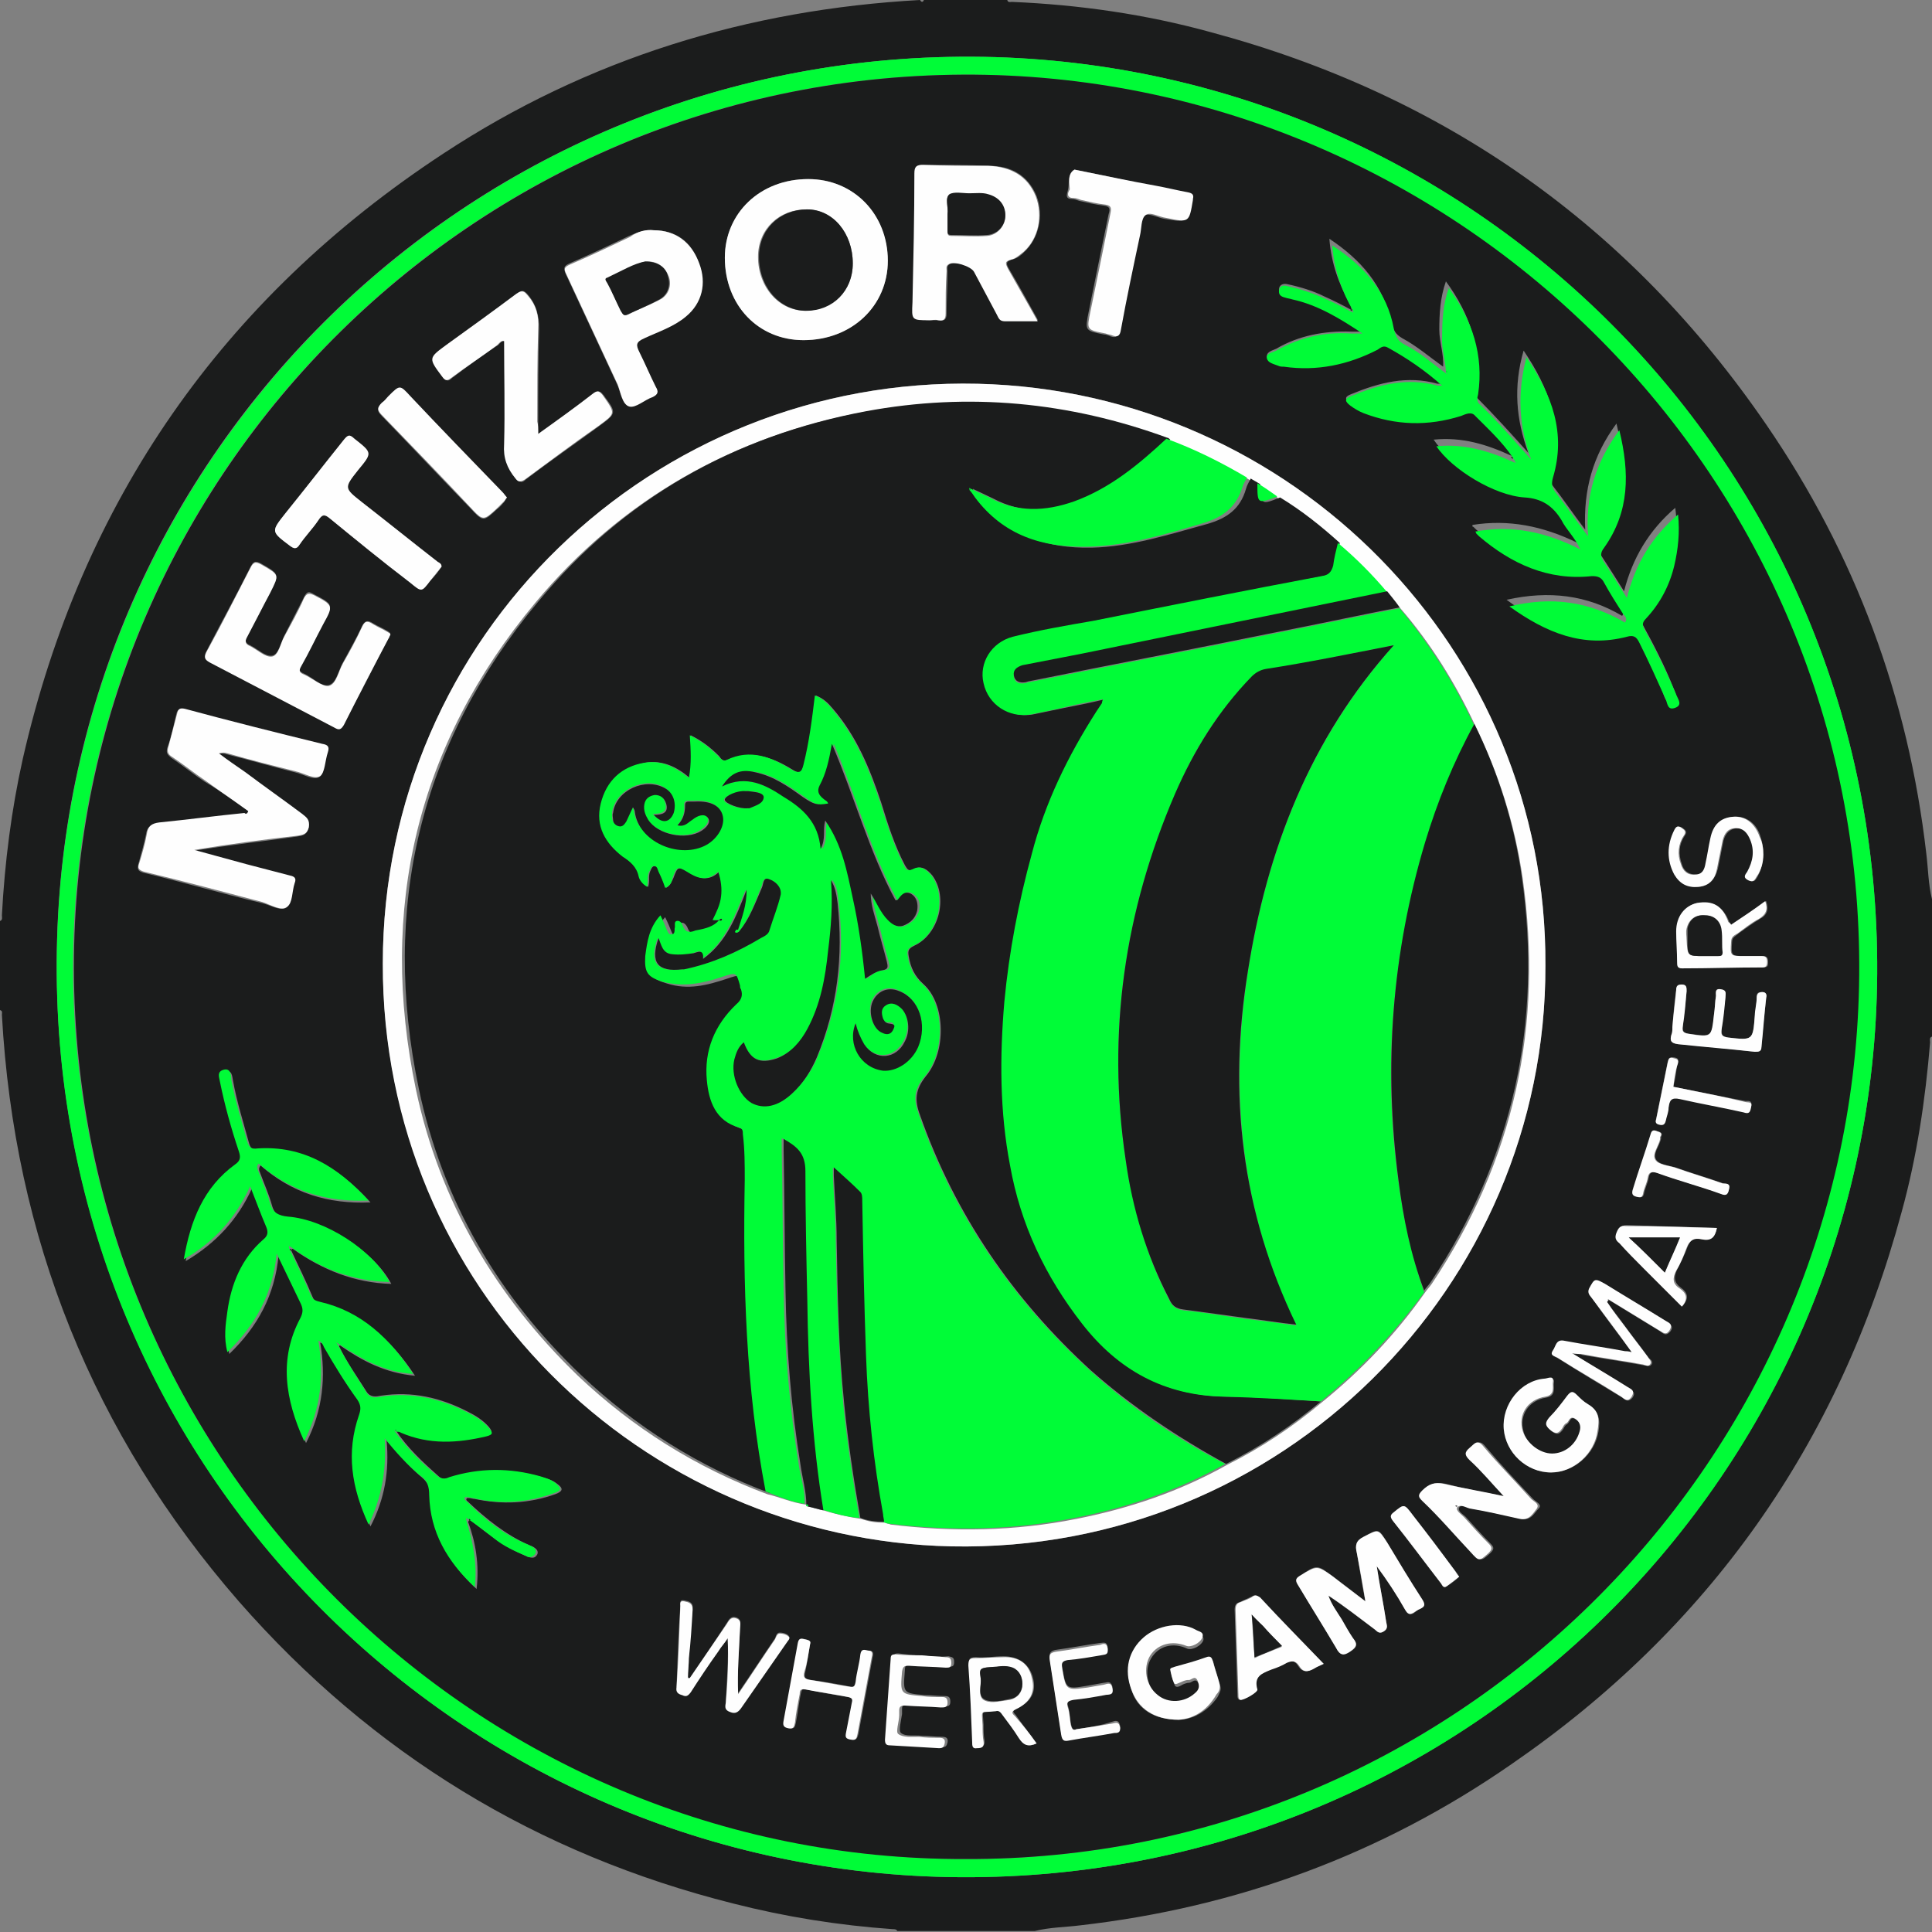 <?xml version="1.0" encoding="UTF-8"?>
<svg xmlns="http://www.w3.org/2000/svg" width="50" height="50" viewBox="0 0 50 50" fill="none">
  <rect x="0" y="0" width="50" height="50" fill="#808080" stroke="none"/>
  <g clip-path="url(#clip0_1830_114)">
    <path d="M23.909 0C24.62 0 25.356 0 26.067 0C26.091 0.074 26.14 0.049 26.189 0.049C27.93 0.123 29.647 0.368 31.339 0.834C37.371 2.452 42.178 5.836 45.709 10.986C48.014 14.345 49.387 18.048 49.853 22.094C49.902 22.486 49.902 22.879 50 23.271C50 24.448 50 25.65 50 26.827C49.926 26.851 49.951 26.925 49.951 26.974C49.828 28.47 49.608 29.941 49.215 31.363C47.597 37.371 44.213 42.153 39.112 45.66C35.753 47.989 32.026 49.362 27.955 49.828C27.562 49.877 27.17 49.877 26.778 49.975C25.601 49.975 24.399 49.975 23.222 49.975C23.198 49.926 23.149 49.926 23.1 49.926C21.702 49.828 20.329 49.608 18.98 49.264C13.904 47.989 9.637 45.39 6.179 41.442C2.403 37.102 0.368 32.026 0.049 26.263C0.049 26.214 0.074 26.165 0 26.14C0 25.38 0 24.595 0 23.835C0.074 23.811 0.049 23.737 0.049 23.688C0.123 22.315 0.294 20.966 0.589 19.642C2.109 12.972 5.763 7.724 11.476 3.973C15.204 1.52 19.348 0.245 23.811 0C23.835 0.049 23.884 0.074 23.909 0ZM1.471 24.595C1.251 37.764 11.721 48.333 24.546 48.578C37.764 48.823 48.333 38.303 48.578 25.503C48.823 12.285 38.279 1.692 25.454 1.471C12.236 1.251 1.667 11.771 1.471 24.595Z" fill="#1B1C1C"></path>
    <path d="M1.472 24.595C1.692 11.77 12.261 1.25 25.454 1.471C38.279 1.692 48.823 12.261 48.578 25.503C48.333 38.328 37.764 48.823 24.547 48.578C11.722 48.332 1.226 37.764 1.472 24.595ZM24.988 48.112C37.568 48.161 47.842 38.009 48.087 25.527C48.357 12.604 38.033 2.207 25.503 1.937C12.457 1.667 1.888 12.212 1.888 25.061C1.937 37.837 12.359 48.136 24.988 48.112Z" fill="#00FC37"></path>
    <path d="M24.988 48.111C12.359 48.16 1.937 37.837 1.913 25.061C1.888 12.211 12.482 1.667 25.527 1.937C38.033 2.206 48.382 12.604 48.112 25.527C47.842 38.008 37.567 48.16 24.988 48.111ZM10.25 37.027C10.299 37.027 10.324 37.027 10.373 37.052C11.084 37.371 11.819 37.322 12.58 37.15C12.751 37.101 12.751 37.052 12.653 36.929C12.506 36.758 12.31 36.635 12.114 36.537C11.403 36.169 10.667 35.998 9.858 36.12C9.735 36.145 9.588 36.169 9.49 36.022C9.245 35.63 8.975 35.262 8.779 34.845L8.803 34.821C9.367 35.213 9.956 35.532 10.741 35.605C10.127 34.673 9.392 34.011 8.337 33.742C8.215 33.717 8.141 33.693 8.092 33.57C7.92 33.153 7.724 32.761 7.528 32.344C7.553 32.344 7.553 32.319 7.577 32.319C8.337 32.859 9.171 33.202 10.127 33.227C9.686 32.393 8.46 31.608 7.504 31.535C7.258 31.51 7.111 31.461 7.038 31.191C6.964 30.922 6.842 30.652 6.743 30.382C6.719 30.308 6.67 30.259 6.743 30.161C7.553 30.872 8.484 31.167 9.588 31.118C8.779 30.235 7.896 29.695 6.719 29.769C6.547 29.769 6.498 29.744 6.449 29.597C6.302 29.058 6.13 28.518 6.032 27.979C6.008 27.856 6.008 27.685 5.836 27.734C5.689 27.758 5.714 27.905 5.738 28.028C5.861 28.641 6.032 29.254 6.228 29.843C6.278 29.99 6.278 30.088 6.13 30.186C5.321 30.799 4.978 31.633 4.806 32.638C5.591 32.172 6.155 31.559 6.523 30.75C6.67 31.118 6.792 31.461 6.94 31.804C6.989 31.951 6.989 32.025 6.866 32.123C6.327 32.614 6.057 33.276 5.934 33.987C5.885 34.33 5.836 34.649 5.934 35.041C6.67 34.33 7.111 33.521 7.209 32.491C7.43 32.957 7.626 33.374 7.822 33.766C7.896 33.913 7.896 34.011 7.822 34.158C7.258 35.213 7.43 36.267 7.92 37.346C8.362 36.488 8.435 35.63 8.288 34.747C8.386 34.771 8.411 34.87 8.435 34.919C8.705 35.385 8.975 35.85 9.294 36.267C9.392 36.39 9.392 36.513 9.343 36.66C8.999 37.616 9.147 38.548 9.588 39.504C9.956 38.793 10.078 38.082 10.005 37.273C10.324 37.641 10.593 37.959 10.912 38.229C11.084 38.376 11.157 38.523 11.157 38.744C11.182 39.7 11.623 40.461 12.334 41.123C12.408 40.485 12.31 39.921 12.114 39.382C12.138 39.357 12.138 39.357 12.163 39.333C12.383 39.504 12.604 39.676 12.849 39.847C13.095 40.019 13.364 40.166 13.659 40.289C13.732 40.313 13.83 40.338 13.879 40.264C13.928 40.215 13.928 40.142 13.879 40.093C13.83 40.044 13.781 40.019 13.708 39.995C13.095 39.725 12.58 39.308 12.114 38.867C12.089 38.842 12.04 38.818 12.089 38.769C12.114 38.769 12.114 38.769 12.138 38.769C12.187 38.769 12.236 38.793 12.285 38.793C12.996 38.94 13.683 38.916 14.37 38.67C14.566 38.597 14.59 38.523 14.419 38.401C14.296 38.303 14.174 38.278 14.026 38.229C13.242 38.008 12.457 38.008 11.672 38.254C11.574 38.278 11.476 38.303 11.378 38.229C10.937 37.837 10.544 37.469 10.25 37.027ZM34.968 8.018C34.747 7.896 34.502 7.773 34.281 7.675C33.987 7.528 33.668 7.43 33.325 7.356C33.227 7.332 33.129 7.356 33.104 7.454C33.08 7.577 33.153 7.626 33.252 7.65C33.325 7.65 33.374 7.675 33.448 7.699C34.11 7.871 34.674 8.19 35.262 8.582C35.14 8.582 35.042 8.582 34.968 8.582C34.282 8.558 33.619 8.68 33.031 9.024C32.933 9.073 32.786 9.097 32.786 9.22C32.81 9.342 32.957 9.391 33.08 9.416C33.129 9.44 33.178 9.44 33.227 9.44C34.085 9.563 34.895 9.391 35.655 8.999C35.728 8.95 35.826 8.876 35.924 8.95C36.415 9.22 36.881 9.538 37.322 9.931C37.249 9.931 37.224 9.931 37.2 9.931C36.415 9.71 35.679 9.906 34.968 10.201C34.772 10.274 34.821 10.348 34.944 10.446C35.042 10.519 35.164 10.593 35.287 10.642C36.121 10.961 36.954 10.985 37.813 10.716C37.935 10.666 38.082 10.617 38.18 10.716C38.499 11.059 38.843 11.378 39.137 11.77L39.112 11.794C38.475 11.5 37.837 11.304 37.102 11.378C37.494 11.966 38.597 12.653 39.382 12.702C39.848 12.726 40.142 12.922 40.338 13.29C40.486 13.536 40.682 13.732 40.829 14.05C39.922 13.609 39.039 13.437 38.107 13.585C38.107 13.634 38.107 13.634 38.131 13.634C38.156 13.658 38.18 13.683 38.205 13.707C39.039 14.418 39.995 14.86 41.123 14.737C41.27 14.713 41.368 14.762 41.442 14.909C41.589 15.178 41.761 15.448 41.932 15.718C41.981 15.791 42.055 15.841 41.981 15.939C41.074 15.399 40.093 15.277 38.99 15.522C39.946 16.233 40.902 16.601 42.03 16.306C42.202 16.257 42.276 16.306 42.349 16.454C42.594 16.944 42.84 17.41 43.036 17.925C43.085 18.047 43.109 18.219 43.281 18.146C43.453 18.072 43.355 17.925 43.306 17.802C43.085 17.238 42.791 16.674 42.496 16.135C42.447 16.012 42.398 15.939 42.521 15.841C42.913 15.473 43.134 14.982 43.256 14.467C43.355 14.05 43.428 13.634 43.355 13.143C42.668 13.732 42.251 14.443 42.03 15.301C41.81 14.958 41.614 14.639 41.417 14.345C41.319 14.222 41.344 14.124 41.442 14.001C42.079 13.07 42.104 12.064 41.834 10.961C41.221 11.794 40.976 12.677 41.025 13.707C40.706 13.29 40.461 12.922 40.191 12.579C40.093 12.457 40.069 12.334 40.118 12.187C40.461 11.034 40.093 10.053 39.431 9.073C39.161 10.004 39.235 10.863 39.554 11.721C39.112 11.23 38.695 10.765 38.23 10.299C38.131 10.201 38.156 10.127 38.18 10.029C38.352 9.024 38.033 8.116 37.42 7.282C37.273 7.699 37.249 8.116 37.249 8.533C37.249 8.852 37.371 9.171 37.347 9.489C37.003 9.244 36.66 8.95 36.292 8.754C36.121 8.656 36.047 8.533 35.998 8.337C35.802 7.381 35.213 6.718 34.404 6.179C34.453 6.817 34.649 7.356 34.944 7.871C34.993 7.994 34.968 8.018 34.968 8.018ZM39.995 24.987C40.044 16.797 33.448 10.127 25.306 9.931C16.895 9.735 9.907 16.478 9.907 24.938C9.907 33.325 16.626 39.847 24.62 40.019C33.153 40.191 40.02 33.3 39.995 24.987ZM6.425 20.99C6.4 21.064 6.351 21.064 6.302 21.064C5.566 21.162 4.831 21.235 4.095 21.309C3.899 21.334 3.801 21.407 3.776 21.603C3.727 21.848 3.654 22.094 3.58 22.363C3.556 22.486 3.556 22.535 3.703 22.584C4.733 22.829 5.738 23.124 6.768 23.369C6.989 23.418 7.258 23.59 7.406 23.491C7.553 23.393 7.528 23.075 7.602 22.878C7.651 22.756 7.602 22.707 7.479 22.682C7.087 22.584 6.719 22.486 6.351 22.388C5.91 22.265 5.444 22.143 5.002 22.02C5.91 21.873 6.792 21.775 7.675 21.652C7.798 21.628 7.945 21.628 7.97 21.432C8.019 21.26 7.92 21.186 7.798 21.088C7.307 20.745 6.817 20.377 6.327 20.009C6.106 19.838 5.885 19.691 5.64 19.519C5.714 19.494 5.787 19.494 5.861 19.519C6.449 19.666 7.038 19.838 7.626 19.985C7.847 20.034 8.117 20.206 8.264 20.107C8.411 20.009 8.386 19.691 8.46 19.494C8.509 19.347 8.46 19.298 8.313 19.274C7.136 18.979 5.934 18.661 4.757 18.366C4.635 18.342 4.586 18.366 4.561 18.489C4.487 18.783 4.438 19.053 4.34 19.323C4.291 19.47 4.316 19.519 4.438 19.617C4.733 19.813 5.002 20.034 5.297 20.23C5.714 20.475 6.081 20.745 6.425 20.99ZM20.917 4.634C19.691 4.634 18.759 5.517 18.759 6.669C18.759 7.896 19.642 8.803 20.794 8.803C22.02 8.803 22.977 7.92 22.977 6.743C22.952 5.541 22.094 4.634 20.917 4.634ZM26.851 8.312C26.851 8.263 26.851 8.263 26.851 8.263C26.606 7.822 26.361 7.381 26.116 6.964C26.042 6.841 26.018 6.768 26.189 6.718C26.312 6.694 26.41 6.62 26.508 6.522C26.876 6.179 27.023 5.59 26.827 5.075C26.606 4.536 26.165 4.291 25.601 4.291C25.037 4.266 24.473 4.266 23.909 4.266C23.737 4.266 23.688 4.291 23.688 4.487C23.688 5.59 23.663 6.718 23.639 7.822C23.639 8.263 23.639 8.263 24.08 8.288C24.154 8.288 24.227 8.288 24.301 8.288C24.448 8.312 24.497 8.263 24.497 8.116C24.497 7.748 24.522 7.381 24.522 7.013C24.522 6.964 24.497 6.89 24.571 6.841C24.718 6.743 25.159 6.89 25.233 7.037C25.429 7.405 25.625 7.773 25.821 8.141C25.87 8.214 25.895 8.312 26.018 8.312C26.263 8.312 26.557 8.312 26.851 8.312ZM10.103 16.429C10.103 16.355 10.054 16.355 10.029 16.331C9.907 16.257 9.784 16.208 9.662 16.135C9.514 16.037 9.441 16.061 9.367 16.208C9.22 16.527 9.048 16.821 8.877 17.14C8.754 17.361 8.705 17.68 8.509 17.729C8.313 17.778 8.092 17.533 7.871 17.434C7.749 17.386 7.724 17.336 7.798 17.214C7.994 16.846 8.166 16.503 8.362 16.135C8.632 15.644 8.632 15.644 8.117 15.375C7.994 15.301 7.945 15.301 7.871 15.448C7.7 15.791 7.528 16.11 7.356 16.454C7.258 16.65 7.209 16.944 7.038 16.969C6.866 16.993 6.67 16.797 6.474 16.699C6.351 16.65 6.327 16.576 6.4 16.454C6.596 16.086 6.792 15.693 6.989 15.326C7.234 14.86 7.234 14.86 6.768 14.59C6.596 14.492 6.547 14.541 6.474 14.688C6.106 15.424 5.714 16.135 5.346 16.846C5.272 16.969 5.297 17.042 5.419 17.116C6.498 17.68 7.577 18.244 8.656 18.808C8.779 18.881 8.828 18.857 8.901 18.734C9.294 17.998 9.686 17.238 10.054 16.503C10.054 16.503 10.078 16.478 10.103 16.429ZM13.928 11.23C13.928 11.083 13.928 11.01 13.928 10.912C13.928 10.102 13.928 9.318 13.953 8.509C13.953 8.165 13.879 7.896 13.683 7.65C13.585 7.528 13.511 7.479 13.389 7.601C12.8 8.043 12.187 8.484 11.574 8.925C11.108 9.269 11.108 9.269 11.476 9.759C11.55 9.857 11.599 9.882 11.697 9.784C12.089 9.489 12.482 9.195 12.898 8.925C12.947 8.876 12.996 8.803 13.07 8.827C13.07 9.71 13.095 10.617 13.07 11.5C13.07 11.844 13.168 12.113 13.364 12.383C13.462 12.481 13.511 12.506 13.61 12.408C14.223 11.942 14.86 11.5 15.498 11.034C15.964 10.691 15.964 10.691 15.62 10.225C15.522 10.102 15.473 10.102 15.351 10.201C14.885 10.544 14.443 10.863 13.928 11.23ZM16.92 5.958C16.724 5.934 16.503 6.007 16.282 6.105C15.768 6.351 15.252 6.596 14.738 6.817C14.566 6.89 14.59 6.964 14.639 7.086C15.081 8.043 15.522 8.974 15.964 9.931C16.062 10.127 16.086 10.446 16.258 10.495C16.43 10.544 16.65 10.348 16.871 10.25C17.018 10.201 17.018 10.127 16.945 9.98C16.797 9.686 16.675 9.391 16.528 9.097C16.43 8.925 16.43 8.827 16.65 8.729C17.018 8.558 17.41 8.435 17.729 8.165C18.122 7.822 18.269 7.307 18.073 6.792C17.901 6.253 17.484 5.958 16.92 5.958ZM27.808 4.389C27.611 4.487 27.685 4.757 27.636 4.928C27.611 5.026 27.562 5.149 27.734 5.149C27.808 5.149 27.857 5.174 27.93 5.198C28.151 5.247 28.347 5.296 28.568 5.321C28.715 5.345 28.739 5.394 28.691 5.541C28.519 6.375 28.347 7.209 28.175 8.067C28.077 8.558 28.077 8.558 28.568 8.656C28.617 8.656 28.691 8.68 28.739 8.705C28.887 8.754 28.936 8.705 28.96 8.558C29.107 7.748 29.279 6.939 29.451 6.13C29.5 5.934 29.475 5.689 29.598 5.59C29.72 5.492 29.966 5.639 30.137 5.664C30.726 5.762 30.726 5.762 30.824 5.198V5.174C30.848 5.075 30.824 5.026 30.701 5.002C30.431 4.953 30.137 4.879 29.867 4.83C29.23 4.683 28.543 4.536 27.808 4.389ZM11.427 14.664C11.427 14.59 11.354 14.565 11.329 14.541C10.667 14.026 10.029 13.511 9.367 12.996C8.901 12.628 8.901 12.628 9.269 12.162C9.637 11.696 9.637 11.721 9.171 11.353C9.048 11.255 8.999 11.28 8.901 11.378C8.411 12.015 7.896 12.653 7.381 13.29C7.013 13.756 7.013 13.756 7.504 14.124C7.602 14.198 7.651 14.222 7.749 14.1C7.896 13.879 8.092 13.683 8.239 13.462C8.337 13.315 8.411 13.315 8.534 13.413C9.22 13.977 9.931 14.516 10.618 15.08C10.912 15.301 10.912 15.301 11.133 15.031C11.255 14.909 11.354 14.786 11.427 14.664ZM35.336 41.441C35.017 41.196 34.772 41 34.502 40.804C34.085 40.485 34.085 40.485 33.644 40.779C33.521 40.853 33.521 40.926 33.595 41.025C33.938 41.564 34.257 42.103 34.576 42.643C34.674 42.839 34.772 42.839 34.944 42.741C35.115 42.643 35.14 42.569 35.017 42.398C34.895 42.251 34.821 42.079 34.723 41.907C34.6 41.711 34.453 41.515 34.38 41.294C34.772 41.564 35.164 41.858 35.557 42.153C35.63 42.202 35.679 42.3 35.802 42.226C35.924 42.153 35.875 42.079 35.875 41.981C35.802 41.49 35.704 41.025 35.63 40.534C35.924 40.902 36.145 41.27 36.366 41.662C36.464 41.834 36.562 41.785 36.66 41.687C36.758 41.613 36.93 41.613 36.807 41.392C36.488 40.902 36.194 40.411 35.9 39.921C35.679 39.553 35.679 39.553 35.287 39.774C35.091 39.872 35.066 39.995 35.115 40.191C35.189 40.583 35.238 40.975 35.336 41.441ZM13.119 12.873C13.07 12.824 13.046 12.775 12.996 12.751C12.212 11.917 11.427 11.108 10.618 10.274C10.348 9.98 10.348 9.98 10.054 10.274C10.005 10.323 9.931 10.397 9.882 10.446C9.76 10.544 9.735 10.617 9.882 10.765C10.642 11.549 11.403 12.358 12.163 13.143C12.506 13.511 12.506 13.511 12.874 13.168C12.947 13.119 12.996 13.045 13.046 12.996C13.07 12.947 13.095 12.922 13.119 12.873ZM38.916 38.719C38.377 38.621 37.886 38.523 37.42 38.401C37.175 38.352 37.028 38.376 36.856 38.572C36.758 38.695 36.758 38.744 36.856 38.842C37.273 39.283 37.69 39.725 38.107 40.166C38.328 40.411 38.328 40.411 38.573 40.191C38.671 40.093 38.671 40.044 38.573 39.946C38.352 39.725 38.131 39.48 37.935 39.259C37.862 39.185 37.715 39.112 37.764 39.014C37.837 38.916 37.96 39.014 38.082 39.038C38.524 39.112 38.941 39.21 39.382 39.308C39.627 39.357 39.701 39.161 39.823 39.038C39.922 38.94 39.75 38.867 39.676 38.793C39.259 38.352 38.843 37.91 38.45 37.444C38.279 37.224 38.205 37.371 38.082 37.469C37.935 37.591 37.96 37.665 38.082 37.788C38.328 38.057 38.597 38.376 38.916 38.719ZM40.142 38.106C40.731 38.106 41.27 37.641 41.368 37.052C41.417 36.758 41.393 36.537 41.123 36.365C41.025 36.316 40.927 36.218 40.829 36.12C40.731 36.022 40.657 36.022 40.584 36.145C40.436 36.341 40.289 36.537 40.118 36.709C39.995 36.831 39.995 36.905 40.142 37.027C40.289 37.15 40.363 37.126 40.461 36.978C40.486 36.929 40.51 36.88 40.559 36.856C40.633 36.807 40.633 36.635 40.78 36.733C40.902 36.807 40.951 36.905 40.902 37.077C40.804 37.42 40.51 37.641 40.191 37.641C39.848 37.641 39.505 37.371 39.431 37.052C39.308 36.635 39.554 36.243 40.02 36.169C40.289 36.12 40.191 35.899 40.216 35.777C40.24 35.63 40.069 35.703 39.995 35.703C39.382 35.752 38.892 36.365 38.941 37.003C38.965 37.591 39.505 38.106 40.142 38.106ZM30.505 44.507C30.848 44.507 31.241 44.31 31.511 43.918C31.559 43.82 31.609 43.746 31.584 43.648C31.535 43.452 31.461 43.256 31.412 43.06C31.388 42.962 31.363 42.913 31.241 42.962C30.971 43.06 30.701 43.109 30.431 43.207C30.383 43.231 30.309 43.231 30.309 43.281C30.333 43.403 30.358 43.526 30.407 43.624C30.456 43.697 30.554 43.624 30.603 43.599C30.652 43.575 30.726 43.55 30.775 43.55C30.848 43.55 30.947 43.403 31.02 43.575C31.069 43.697 31.069 43.795 30.947 43.894C30.652 44.139 30.26 44.163 29.99 43.943C29.696 43.697 29.598 43.231 29.794 42.913C29.99 42.594 30.358 42.496 30.726 42.667C30.848 42.717 31.094 42.594 31.143 42.447C31.167 42.324 31.045 42.3 30.971 42.251C30.579 42.03 29.99 42.103 29.622 42.447C29.23 42.79 29.107 43.281 29.303 43.795C29.451 44.212 29.843 44.507 30.505 44.507ZM34.257 43.06C33.693 42.496 33.153 41.907 32.589 41.343C32.516 41.27 32.467 41.27 32.393 41.319C32.295 41.368 32.173 41.417 32.075 41.466C31.976 41.49 31.952 41.564 31.952 41.662C31.976 42.398 32.001 43.133 32.025 43.869C32.025 43.918 32.025 43.967 32.075 43.992C32.148 44.016 32.54 43.795 32.516 43.722C32.418 43.379 32.663 43.305 32.884 43.207C33.006 43.158 33.153 43.109 33.276 43.035C33.399 42.962 33.497 42.962 33.595 43.109C33.693 43.281 33.84 43.281 33.987 43.182C34.085 43.133 34.159 43.109 34.257 43.06ZM41.589 33.693C41.614 33.668 41.614 33.668 41.638 33.643C42.079 33.913 42.521 34.183 42.962 34.453C43.036 34.502 43.109 34.6 43.232 34.453C43.33 34.306 43.207 34.281 43.134 34.207C42.619 33.889 42.079 33.57 41.564 33.251C41.295 33.079 41.295 33.104 41.148 33.374C41.074 33.496 41.172 33.545 41.221 33.619C41.54 34.085 41.883 34.526 42.251 35.017C42.153 35.017 42.128 35.017 42.079 34.992C41.564 34.894 41.025 34.821 40.51 34.722C40.289 34.673 40.289 34.87 40.216 34.968C40.118 35.09 40.265 35.115 40.338 35.164C40.878 35.507 41.417 35.826 41.981 36.169C42.055 36.218 42.128 36.316 42.251 36.169C42.349 36.022 42.227 35.998 42.153 35.924C41.687 35.63 41.246 35.36 40.706 35.041C40.829 35.041 40.902 35.041 40.951 35.066C41.491 35.164 42.03 35.237 42.545 35.335C42.619 35.335 42.692 35.385 42.742 35.311C42.791 35.237 42.717 35.188 42.668 35.139C42.472 34.87 42.276 34.624 42.079 34.355C41.908 34.109 41.736 33.913 41.589 33.693ZM17.852 43.428C17.827 43.428 17.827 43.428 17.803 43.403C17.803 43.231 17.827 43.06 17.827 42.888C17.852 42.471 17.876 42.054 17.925 41.638C17.95 41.466 17.827 41.441 17.705 41.417C17.582 41.392 17.607 41.49 17.607 41.539C17.558 42.251 17.533 42.962 17.509 43.648C17.509 43.771 17.558 43.82 17.656 43.844C17.754 43.869 17.803 43.869 17.876 43.771C18.097 43.403 18.342 43.06 18.587 42.717C18.661 42.594 18.759 42.496 18.833 42.373C18.857 42.937 18.808 43.501 18.784 44.041C18.784 44.163 18.759 44.237 18.906 44.286C19.029 44.335 19.102 44.286 19.176 44.188C19.568 43.624 19.961 43.06 20.353 42.496C20.378 42.447 20.476 42.398 20.402 42.324C20.353 42.275 20.255 42.251 20.181 42.251C20.108 42.251 20.083 42.324 20.059 42.398C19.74 42.864 19.421 43.354 19.102 43.82C19.078 43.256 19.127 42.692 19.151 42.128C19.151 42.03 19.201 41.907 19.053 41.858C18.906 41.809 18.857 41.932 18.808 42.005C18.489 42.496 18.171 42.962 17.852 43.428ZM44.801 23.933C44.777 23.908 44.777 23.884 44.752 23.859C44.605 23.467 44.335 23.32 43.943 23.369C43.624 23.418 43.404 23.712 43.404 24.104C43.404 24.374 43.404 24.619 43.428 24.889C43.428 24.987 43.428 25.061 43.551 25.061C44.237 25.036 44.924 25.036 45.635 25.036C45.758 25.036 45.758 24.987 45.758 24.889C45.758 24.767 45.709 24.742 45.611 24.742C45.463 24.742 45.316 24.742 45.169 24.742C44.801 24.742 44.801 24.742 44.826 24.374C44.826 24.252 44.924 24.227 44.998 24.154C45.169 24.031 45.341 23.908 45.537 23.786C45.733 23.688 45.782 23.54 45.709 23.32C45.39 23.54 45.096 23.737 44.801 23.933ZM26.827 45.12C26.655 44.874 26.459 44.629 26.287 44.384C26.238 44.335 26.165 44.261 26.312 44.212C26.704 44.041 26.827 43.771 26.729 43.403C26.631 43.06 26.361 42.864 25.969 42.864C25.723 42.864 25.478 42.913 25.257 42.888C25.086 42.888 25.061 42.937 25.086 43.084C25.11 43.746 25.159 44.408 25.184 45.071C25.184 45.144 25.184 45.242 25.306 45.218C25.405 45.193 25.503 45.193 25.478 45.046C25.454 44.899 25.454 44.776 25.454 44.629C25.429 44.212 25.38 44.31 25.797 44.261C25.895 44.261 25.919 44.31 25.969 44.359C26.116 44.556 26.263 44.752 26.385 44.948C26.483 45.169 26.606 45.218 26.827 45.12ZM23.86 42.839C23.663 42.839 23.443 42.815 23.247 42.79C23.148 42.79 23.124 42.815 23.124 42.913C23.075 43.599 23.026 44.31 22.977 44.997C22.977 45.095 23.001 45.12 23.099 45.144C23.516 45.169 23.958 45.193 24.375 45.218C24.473 45.218 24.497 45.193 24.522 45.095C24.546 44.972 24.473 44.948 24.375 44.948C24.203 44.948 24.031 44.923 23.86 44.923C23.663 44.899 23.443 44.948 23.32 44.85C23.247 44.801 23.32 44.531 23.345 44.359C23.345 44.31 23.345 44.286 23.345 44.237C23.345 44.139 23.369 44.09 23.492 44.114C23.811 44.139 24.105 44.139 24.424 44.163C24.522 44.163 24.595 44.163 24.595 44.041C24.595 43.918 24.546 43.894 24.448 43.894C24.276 43.894 24.105 43.869 23.933 43.869C23.369 43.82 23.369 43.82 23.418 43.231C23.418 43.109 23.443 43.084 23.59 43.084C23.909 43.109 24.227 43.133 24.546 43.133C24.644 43.133 24.693 43.133 24.693 43.011C24.693 42.888 24.644 42.888 24.546 42.864C24.276 42.888 24.056 42.864 23.86 42.839ZM43.281 26.581C43.281 26.655 43.281 26.728 43.256 26.777C43.207 26.924 43.256 26.998 43.428 27.023C44.09 27.072 44.752 27.145 45.414 27.219C45.512 27.219 45.562 27.219 45.586 27.096C45.611 26.679 45.66 26.262 45.709 25.821C45.709 25.747 45.709 25.674 45.611 25.674C45.488 25.674 45.463 25.698 45.463 25.821C45.463 25.968 45.439 26.14 45.414 26.287C45.365 26.924 45.365 26.924 44.728 26.851C44.556 26.826 44.556 26.777 44.556 26.63C44.581 26.36 44.605 26.091 44.654 25.821C44.654 25.723 44.703 25.625 44.532 25.6C44.36 25.576 44.409 25.698 44.409 25.772C44.384 25.919 44.384 26.091 44.36 26.238C44.311 26.851 44.311 26.826 43.698 26.753C43.551 26.728 43.551 26.679 43.551 26.557C43.575 26.262 43.624 25.944 43.649 25.649C43.649 25.551 43.649 25.502 43.526 25.478C43.404 25.478 43.404 25.527 43.379 25.625C43.33 25.944 43.306 26.262 43.281 26.581ZM20.966 42.545C20.991 42.471 20.942 42.447 20.843 42.422C20.745 42.398 20.696 42.398 20.672 42.52C20.549 43.182 20.427 43.869 20.304 44.531C20.279 44.629 20.304 44.703 20.427 44.727C20.574 44.752 20.574 44.678 20.598 44.58C20.647 44.335 20.672 44.09 20.721 43.844C20.745 43.771 20.745 43.673 20.868 43.722C21.236 43.795 21.604 43.869 21.971 43.918C22.07 43.943 22.094 43.967 22.07 44.065C22.02 44.31 21.996 44.58 21.922 44.825C21.898 44.948 21.898 44.997 22.045 45.022C22.168 45.046 22.192 44.972 22.217 44.874C22.339 44.212 22.462 43.55 22.584 42.888C22.609 42.79 22.609 42.717 22.486 42.717C22.388 42.717 22.315 42.667 22.29 42.815C22.266 43.06 22.192 43.281 22.168 43.526C22.143 43.648 22.119 43.673 21.996 43.648C21.653 43.575 21.334 43.526 20.991 43.477C20.843 43.452 20.794 43.428 20.843 43.256C20.892 43.035 20.917 42.815 20.966 42.545ZM44.434 31.78C43.649 31.755 42.864 31.731 42.104 31.706C41.957 31.706 41.908 31.78 41.859 31.878C41.785 32.001 41.834 32.074 41.932 32.148C42.153 32.368 42.374 32.589 42.57 32.81C42.889 33.129 43.232 33.472 43.551 33.791C43.722 33.594 43.673 33.447 43.502 33.325C43.33 33.202 43.306 33.055 43.404 32.859C43.502 32.663 43.6 32.466 43.673 32.27C43.747 32.074 43.87 32.001 44.066 32.05C44.262 32.123 44.384 32.025 44.434 31.78ZM27.857 44.752C27.759 44.801 27.734 44.703 27.71 44.58C27.685 44.433 27.685 44.286 27.636 44.139C27.587 43.992 27.661 43.943 27.783 43.943C28.053 43.918 28.323 43.869 28.592 43.82C28.666 43.795 28.838 43.844 28.789 43.648C28.739 43.477 28.641 43.55 28.568 43.55C28.421 43.575 28.298 43.599 28.151 43.624C27.587 43.722 27.587 43.722 27.489 43.133C27.464 42.986 27.489 42.937 27.636 42.913C27.93 42.888 28.225 42.839 28.494 42.79C28.592 42.766 28.691 42.79 28.666 42.618C28.641 42.471 28.543 42.52 28.47 42.52C28.102 42.569 27.734 42.643 27.366 42.692C27.17 42.717 27.146 42.79 27.17 42.937C27.268 43.575 27.366 44.212 27.464 44.85C27.489 44.972 27.538 45.022 27.661 44.997C28.053 44.923 28.445 44.874 28.838 44.801C28.911 44.776 29.034 44.801 28.985 44.654C28.96 44.507 28.862 44.531 28.789 44.556C28.494 44.654 28.2 44.703 27.857 44.752ZM45.635 22.118C45.635 21.947 45.611 21.799 45.562 21.652C45.463 21.309 45.194 21.113 44.875 21.137C44.556 21.162 44.36 21.334 44.286 21.701C44.237 21.922 44.213 22.118 44.164 22.339C44.139 22.486 44.066 22.633 43.894 22.633C43.698 22.633 43.575 22.535 43.526 22.363C43.428 22.094 43.453 21.848 43.6 21.628C43.673 21.53 43.624 21.481 43.551 21.432C43.453 21.358 43.404 21.407 43.355 21.481C43.158 21.873 43.158 22.241 43.355 22.633C43.477 22.854 43.698 22.976 43.968 22.952C44.237 22.927 44.384 22.756 44.458 22.486C44.507 22.241 44.556 21.996 44.605 21.75C44.654 21.579 44.752 21.456 44.948 21.432C45.145 21.432 45.243 21.554 45.316 21.726C45.414 22.02 45.39 22.29 45.243 22.56C45.194 22.633 45.12 22.707 45.267 22.78C45.414 22.854 45.439 22.756 45.488 22.682C45.586 22.511 45.611 22.314 45.635 22.118ZM37.764 40.804C37.715 40.73 37.69 40.681 37.641 40.632C37.273 40.166 36.905 39.676 36.562 39.21C36.341 38.916 36.341 38.916 36.072 39.136C35.974 39.21 35.974 39.259 36.047 39.357C36.464 39.897 36.856 40.411 37.273 40.951C37.322 41 37.322 41.123 37.445 41.049C37.567 40.975 37.666 40.902 37.764 40.804ZM44.752 30.75C44.777 30.627 44.679 30.652 44.605 30.627C44.188 30.48 43.771 30.358 43.355 30.21C43.183 30.161 42.938 30.137 42.864 30.014C42.766 29.867 42.938 29.671 42.987 29.475C42.987 29.45 42.987 29.45 42.987 29.426C43.036 29.328 42.987 29.303 42.913 29.279C42.815 29.254 42.766 29.254 42.742 29.352C42.594 29.843 42.447 30.308 42.276 30.799C42.251 30.897 42.276 30.946 42.374 30.971C42.472 30.995 42.521 30.995 42.545 30.897C42.57 30.75 42.643 30.627 42.668 30.48C42.692 30.333 42.766 30.308 42.913 30.358C43.453 30.554 44.017 30.701 44.556 30.897C44.703 30.971 44.728 30.872 44.752 30.75ZM43.306 28.126C43.355 27.93 43.379 27.758 43.404 27.562C43.428 27.464 43.477 27.39 43.33 27.366C43.183 27.341 43.183 27.415 43.158 27.488C43.06 27.979 42.962 28.445 42.864 28.935C42.84 29.033 42.84 29.058 42.938 29.082C43.036 29.107 43.085 29.082 43.109 28.984C43.134 28.862 43.158 28.764 43.183 28.641C43.207 28.445 43.256 28.371 43.477 28.42C44.017 28.543 44.581 28.641 45.12 28.764C45.267 28.788 45.292 28.739 45.316 28.641C45.365 28.469 45.243 28.494 45.169 28.494C44.532 28.371 43.919 28.249 43.306 28.126Z" fill="#1B1C1C"></path>
    <path d="M39.995 24.988C40.02 33.301 33.154 40.192 24.62 40.02C16.601 39.849 9.882 33.326 9.907 24.939C9.907 16.455 16.895 9.736 25.306 9.932C33.448 10.128 40.044 16.798 39.995 24.988ZM20.868 38.941C20.868 38.99 20.893 38.99 20.917 38.99C21.04 39.015 21.187 39.064 21.309 39.088C21.628 39.187 21.947 39.26 22.29 39.309C22.486 39.383 22.683 39.407 22.903 39.407C22.952 39.432 23.002 39.432 23.05 39.456C24.669 39.652 26.263 39.628 27.857 39.309C29.23 39.039 30.53 38.598 31.756 37.911C32.639 37.47 33.448 36.931 34.208 36.293C35.238 35.459 36.121 34.527 36.881 33.448C36.93 33.375 37.003 33.301 37.053 33.228C39.186 30.04 39.946 26.533 39.407 22.732C39.21 21.359 38.794 20.035 38.181 18.784C37.666 17.681 37.028 16.651 36.243 15.744C36.145 15.597 36.023 15.474 35.9 15.351C35.508 14.91 35.091 14.469 34.625 14.076C34.134 13.635 33.644 13.242 33.08 12.899C32.933 12.752 32.737 12.654 32.565 12.556C32.491 12.507 32.393 12.458 32.32 12.409C31.658 11.992 30.947 11.673 30.211 11.403C30.186 11.379 30.162 11.379 30.137 11.354C27.612 10.398 24.988 10.177 22.339 10.668C18.931 11.305 16.062 12.948 13.855 15.597C10.79 19.275 9.784 23.517 10.765 28.201C11.378 31.094 12.825 33.546 14.958 35.606C16.381 36.955 18.023 37.985 19.863 38.672C20.181 38.745 20.5 38.892 20.868 38.941Z" fill="#FEFEFE"></path>
    <path d="M39.137 11.82C38.867 11.428 38.524 11.109 38.18 10.765C38.082 10.643 37.935 10.716 37.812 10.765C36.954 11.035 36.12 11.011 35.287 10.692C35.164 10.643 35.042 10.569 34.944 10.496C34.821 10.398 34.772 10.324 34.968 10.251C35.679 9.956 36.415 9.76 37.2 9.981C37.224 9.981 37.273 9.981 37.322 9.981C36.881 9.588 36.415 9.27 35.924 9C35.802 8.926 35.728 9 35.655 9.049C34.894 9.441 34.085 9.613 33.227 9.49C33.178 9.49 33.129 9.49 33.08 9.466C32.957 9.417 32.81 9.392 32.786 9.27C32.761 9.147 32.933 9.123 33.031 9.073C33.644 8.73 34.281 8.583 34.968 8.632C35.042 8.632 35.115 8.632 35.262 8.632C34.674 8.24 34.11 7.896 33.448 7.749C33.374 7.725 33.325 7.725 33.252 7.7C33.153 7.676 33.08 7.627 33.104 7.504C33.129 7.381 33.227 7.381 33.325 7.406C33.644 7.48 33.963 7.578 34.281 7.725C34.502 7.823 34.747 7.945 34.968 8.068C34.992 8.068 34.992 8.068 35.017 8.093C35.017 8.068 35.017 8.044 35.017 8.044C34.723 7.529 34.527 6.989 34.478 6.352C35.311 6.891 35.9 7.553 36.072 8.509C36.12 8.706 36.17 8.828 36.366 8.926C36.758 9.123 37.077 9.417 37.42 9.662L37.445 9.687V9.662H37.42C37.42 9.343 37.298 9.024 37.322 8.706C37.322 8.289 37.347 7.872 37.494 7.455C38.107 8.289 38.401 9.196 38.254 10.201C38.229 10.3 38.205 10.398 38.303 10.471C38.769 10.913 39.186 11.403 39.627 11.893C39.308 11.035 39.259 10.177 39.505 9.245C40.167 10.226 40.535 11.207 40.191 12.359C40.142 12.531 40.167 12.629 40.265 12.752C40.535 13.095 40.78 13.463 41.099 13.88C41.025 12.825 41.295 11.967 41.908 11.133C42.177 12.237 42.177 13.242 41.515 14.174C41.417 14.297 41.417 14.395 41.491 14.517C41.687 14.812 41.883 15.13 42.104 15.474C42.325 14.591 42.741 13.904 43.428 13.316C43.477 13.782 43.428 14.223 43.33 14.64C43.207 15.155 42.962 15.621 42.594 16.013C42.472 16.136 42.521 16.209 42.57 16.307C42.864 16.847 43.134 17.386 43.379 17.975C43.428 18.098 43.551 18.245 43.355 18.318C43.158 18.392 43.158 18.22 43.109 18.098C42.889 17.607 42.668 17.117 42.423 16.626C42.349 16.479 42.276 16.43 42.104 16.479C40.976 16.773 40.02 16.381 39.063 15.694C40.167 15.425 41.123 15.572 42.055 16.111C42.128 16.013 42.055 15.94 42.006 15.891C41.834 15.621 41.663 15.351 41.515 15.081C41.442 14.934 41.344 14.91 41.197 14.91C40.069 15.032 39.112 14.591 38.279 13.88C38.254 13.855 38.229 13.831 38.205 13.806C38.205 13.806 38.205 13.782 38.18 13.757C39.112 13.585 39.995 13.757 40.902 14.223C40.755 13.904 40.535 13.708 40.412 13.463C40.191 13.095 39.897 12.899 39.456 12.874C38.671 12.825 37.567 12.139 37.175 11.55C37.886 11.477 38.548 11.673 39.186 11.967C39.21 11.967 39.21 11.967 39.235 11.992C39.161 11.845 39.137 11.82 39.137 11.82Z" fill="#00FC37"></path>
    <path d="M8.779 34.87C9 35.287 9.245 35.655 9.49 36.047C9.588 36.194 9.735 36.17 9.858 36.145C10.643 36.023 11.403 36.194 12.114 36.562C12.31 36.66 12.506 36.783 12.653 36.955C12.751 37.077 12.776 37.126 12.58 37.175C11.844 37.347 11.108 37.396 10.373 37.077C10.348 37.053 10.299 37.053 10.25 37.053L10.226 37.028H10.201L10.226 37.053C10.544 37.494 10.912 37.862 11.329 38.205C11.427 38.279 11.525 38.279 11.623 38.23C12.408 37.984 13.193 37.984 13.977 38.205C14.125 38.254 14.247 38.279 14.37 38.377C14.541 38.524 14.541 38.573 14.321 38.647C13.634 38.892 12.948 38.941 12.236 38.769C12.187 38.769 12.138 38.745 12.089 38.745C12.065 38.745 12.065 38.745 12.04 38.745C11.991 38.794 12.04 38.818 12.065 38.843C12.531 39.309 13.046 39.726 13.659 39.971C13.708 39.995 13.781 40.02 13.83 40.069C13.879 40.118 13.879 40.191 13.83 40.24C13.757 40.314 13.683 40.314 13.61 40.265C13.315 40.142 13.046 40.02 12.8 39.824C12.58 39.652 12.359 39.48 12.114 39.309C12.089 39.309 12.089 39.284 12.065 39.284C12.065 39.309 12.065 39.333 12.065 39.333C12.236 39.897 12.359 40.461 12.286 41.074C11.574 40.412 11.133 39.652 11.108 38.696C11.108 38.475 11.059 38.303 10.863 38.181C10.544 37.911 10.25 37.592 9.956 37.224C10.005 38.034 9.882 38.745 9.539 39.456C9.098 38.499 8.951 37.592 9.294 36.611C9.343 36.464 9.343 36.366 9.245 36.219C8.926 35.778 8.656 35.336 8.387 34.87C8.362 34.821 8.338 34.723 8.239 34.699C8.387 35.581 8.313 36.44 7.872 37.298C7.381 36.219 7.21 35.164 7.774 34.11C7.847 33.963 7.847 33.865 7.774 33.718C7.577 33.301 7.381 32.908 7.16 32.443C7.062 33.472 6.621 34.282 5.885 34.993C5.787 34.625 5.836 34.282 5.885 33.938C5.983 33.227 6.253 32.565 6.817 32.075C6.94 31.977 6.94 31.879 6.891 31.756C6.744 31.413 6.621 31.069 6.474 30.701C6.106 31.511 5.542 32.148 4.757 32.59C4.929 31.584 5.272 30.726 6.082 30.137C6.229 30.039 6.229 29.941 6.18 29.794C5.983 29.206 5.812 28.593 5.689 27.98C5.665 27.857 5.616 27.734 5.787 27.685C5.959 27.636 5.983 27.808 5.983 27.931C6.082 28.47 6.253 29.009 6.4 29.549C6.449 29.696 6.498 29.745 6.67 29.721C7.847 29.647 8.73 30.187 9.539 31.069C8.436 31.118 7.504 30.824 6.695 30.113C6.621 30.187 6.67 30.26 6.695 30.334C6.793 30.603 6.915 30.849 6.989 31.143C7.062 31.388 7.21 31.462 7.455 31.486C8.411 31.56 9.637 32.344 10.079 33.178C9.122 33.154 8.288 32.835 7.528 32.271C7.504 32.271 7.504 32.246 7.479 32.246C7.479 32.271 7.479 32.295 7.479 32.295C7.675 32.712 7.872 33.105 8.043 33.522C8.092 33.644 8.19 33.669 8.288 33.693C9.343 33.938 10.079 34.625 10.692 35.557C9.931 35.508 9.343 35.164 8.754 34.772C8.73 34.772 8.73 34.748 8.705 34.748C8.754 34.821 8.779 34.846 8.779 34.87ZM8.288 34.674C8.288 34.65 8.288 34.65 8.288 34.674C8.264 34.65 8.264 34.65 8.288 34.674C8.264 34.674 8.264 34.674 8.288 34.674Z" fill="#00FC37"></path>
    <path d="M6.425 20.991C6.057 20.721 5.689 20.476 5.321 20.206C5.027 20.01 4.757 19.789 4.463 19.593C4.34 19.52 4.316 19.446 4.365 19.299C4.438 19.029 4.512 18.735 4.585 18.465C4.61 18.343 4.659 18.318 4.782 18.343C5.959 18.661 7.136 18.956 8.337 19.25C8.484 19.274 8.533 19.323 8.484 19.471C8.411 19.691 8.411 19.985 8.288 20.084C8.141 20.182 7.871 20.01 7.651 19.961C7.062 19.814 6.474 19.667 5.885 19.495C5.811 19.471 5.762 19.471 5.664 19.495C5.885 19.667 6.106 19.814 6.351 19.985C6.841 20.353 7.332 20.697 7.822 21.064C7.945 21.163 8.018 21.212 7.994 21.408C7.945 21.604 7.822 21.604 7.7 21.628C6.817 21.727 5.91 21.849 5.027 21.996C5.468 22.119 5.934 22.241 6.375 22.364C6.743 22.462 7.136 22.56 7.503 22.658C7.626 22.683 7.675 22.732 7.626 22.855C7.553 23.075 7.577 23.369 7.43 23.468C7.283 23.59 7.013 23.419 6.792 23.345C5.762 23.075 4.757 22.805 3.727 22.56C3.58 22.511 3.555 22.462 3.604 22.34C3.678 22.094 3.752 21.849 3.801 21.579C3.825 21.383 3.923 21.31 4.119 21.285C4.855 21.212 5.591 21.113 6.326 21.04C6.351 21.064 6.4 21.089 6.425 20.991Z" fill="#FEFEFE"></path>
    <path d="M20.917 4.635C22.094 4.635 22.977 5.542 22.977 6.744C22.977 7.921 22.045 8.803 20.795 8.803C19.617 8.803 18.759 7.896 18.759 6.67C18.759 5.518 19.667 4.635 20.917 4.635ZM22.07 6.817C22.07 6.033 21.555 5.419 20.868 5.419C20.157 5.419 19.617 5.934 19.617 6.646C19.617 7.43 20.157 8.043 20.844 8.043C21.555 8.019 22.07 7.528 22.07 6.817Z" fill="#FEFEFE"></path>
    <path d="M26.852 8.313C26.557 8.313 26.288 8.313 25.993 8.313C25.871 8.313 25.846 8.239 25.797 8.141C25.601 7.773 25.405 7.405 25.209 7.038C25.135 6.89 24.669 6.743 24.547 6.841C24.473 6.89 24.497 6.939 24.497 7.013C24.473 7.381 24.473 7.749 24.473 8.117C24.473 8.264 24.424 8.313 24.277 8.288C24.203 8.264 24.13 8.288 24.056 8.288C23.59 8.288 23.59 8.288 23.615 7.822C23.639 6.719 23.664 5.591 23.664 4.487C23.664 4.316 23.713 4.267 23.884 4.267C24.448 4.291 25.012 4.291 25.576 4.291C26.14 4.316 26.582 4.536 26.803 5.076C26.999 5.591 26.876 6.179 26.484 6.523C26.386 6.596 26.288 6.694 26.165 6.719C25.993 6.768 26.018 6.817 26.091 6.964C26.337 7.405 26.582 7.822 26.827 8.264C26.827 8.264 26.827 8.264 26.852 8.313ZM24.522 5.542C24.522 5.664 24.522 5.811 24.522 5.983C24.522 6.057 24.522 6.106 24.62 6.106C24.939 6.106 25.233 6.13 25.552 6.106C25.822 6.081 26.018 5.836 26.018 5.591C26.018 5.346 25.846 5.125 25.576 5.051C25.405 5.002 25.258 5.027 25.086 5.027C24.914 5.027 24.694 4.978 24.571 5.051C24.448 5.125 24.547 5.37 24.522 5.542Z" fill="#FEFEFE"></path>
    <path d="M10.103 16.429C10.078 16.454 10.078 16.503 10.054 16.527C9.661 17.263 9.269 18.023 8.901 18.759C8.828 18.881 8.779 18.906 8.656 18.832C7.577 18.268 6.498 17.704 5.419 17.14C5.297 17.067 5.272 17.018 5.346 16.87C5.738 16.159 6.106 15.424 6.474 14.713C6.547 14.566 6.596 14.516 6.768 14.614C7.234 14.884 7.234 14.86 6.989 15.35C6.792 15.718 6.596 16.11 6.4 16.478C6.326 16.601 6.351 16.674 6.474 16.723C6.67 16.822 6.866 17.018 7.038 16.993C7.209 16.969 7.258 16.65 7.356 16.478C7.528 16.159 7.724 15.816 7.871 15.473C7.945 15.35 7.994 15.35 8.117 15.399C8.632 15.669 8.632 15.669 8.362 16.159C8.166 16.527 7.994 16.895 7.798 17.238C7.724 17.361 7.749 17.41 7.871 17.459C8.092 17.557 8.337 17.778 8.509 17.753C8.705 17.704 8.754 17.386 8.877 17.165C9.048 16.87 9.22 16.552 9.367 16.233C9.441 16.061 9.514 16.061 9.661 16.159C9.784 16.233 9.907 16.282 10.029 16.356C10.054 16.38 10.103 16.38 10.103 16.429Z" fill="#FEFEFE"></path>
    <path d="M13.928 11.231C14.443 10.863 14.885 10.544 15.326 10.201C15.449 10.103 15.498 10.103 15.596 10.225C15.939 10.716 15.939 10.691 15.473 11.035C14.836 11.476 14.223 11.942 13.585 12.408C13.463 12.481 13.414 12.481 13.34 12.383C13.119 12.114 13.021 11.844 13.046 11.501C13.07 10.618 13.046 9.71 13.046 8.828C12.972 8.803 12.923 8.877 12.874 8.926C12.482 9.22 12.065 9.49 11.672 9.784C11.574 9.858 11.525 9.858 11.452 9.759C11.084 9.269 11.084 9.269 11.55 8.926C12.163 8.484 12.776 8.043 13.364 7.602C13.511 7.503 13.561 7.528 13.659 7.651C13.879 7.896 13.953 8.19 13.928 8.509C13.904 9.318 13.904 10.103 13.904 10.912C13.928 10.986 13.928 11.084 13.928 11.231Z" fill="#FEFEFE"></path>
    <path d="M16.92 5.959C17.484 5.959 17.901 6.278 18.097 6.817C18.293 7.332 18.171 7.847 17.754 8.191C17.435 8.46 17.043 8.583 16.675 8.755C16.454 8.853 16.454 8.926 16.552 9.122C16.699 9.417 16.822 9.711 16.969 10.005C17.043 10.128 17.043 10.201 16.895 10.275C16.675 10.349 16.454 10.569 16.282 10.52C16.111 10.471 16.062 10.152 15.988 9.956C15.547 9 15.105 8.068 14.664 7.112C14.59 6.965 14.59 6.915 14.762 6.842C15.277 6.621 15.792 6.376 16.307 6.131C16.503 5.984 16.724 5.935 16.92 5.959ZM16.699 6.768C16.405 6.842 16.086 7.038 15.743 7.185C15.669 7.21 15.743 7.283 15.743 7.332C15.841 7.578 15.963 7.823 16.086 8.043C16.111 8.117 16.135 8.191 16.258 8.142C16.527 7.994 16.822 7.896 17.091 7.749C17.312 7.627 17.386 7.381 17.312 7.161C17.214 6.915 17.018 6.744 16.699 6.768Z" fill="#FEFEFE"></path>
    <path d="M27.808 4.39C28.543 4.537 29.23 4.684 29.916 4.807C30.186 4.856 30.48 4.929 30.75 4.978C30.873 5.003 30.897 5.052 30.873 5.15V5.174C30.775 5.763 30.775 5.763 30.186 5.64C29.99 5.616 29.769 5.469 29.647 5.567C29.524 5.665 29.549 5.91 29.5 6.106C29.328 6.915 29.156 7.725 29.009 8.534C28.985 8.705 28.911 8.73 28.788 8.681C28.739 8.656 28.666 8.656 28.617 8.632C28.102 8.534 28.126 8.534 28.224 8.043C28.396 7.21 28.568 6.376 28.739 5.518C28.764 5.395 28.764 5.321 28.617 5.297C28.396 5.272 28.2 5.223 27.979 5.174C27.906 5.15 27.857 5.125 27.783 5.125C27.587 5.125 27.636 4.978 27.685 4.905C27.685 4.757 27.611 4.512 27.808 4.39Z" fill="#FEFEFE"></path>
    <path d="M11.427 14.665C11.329 14.787 11.231 14.91 11.133 15.032C10.912 15.327 10.912 15.327 10.618 15.081C9.907 14.542 9.22 13.978 8.533 13.414C8.386 13.291 8.337 13.316 8.239 13.463C8.092 13.684 7.896 13.88 7.749 14.101C7.675 14.223 7.602 14.199 7.503 14.125C7.013 13.757 7.013 13.757 7.381 13.291C7.896 12.654 8.386 12.016 8.901 11.379C8.999 11.256 9.048 11.231 9.171 11.354C9.637 11.722 9.637 11.722 9.269 12.163C8.901 12.629 8.901 12.629 9.367 12.997C10.029 13.512 10.667 14.027 11.329 14.542C11.378 14.566 11.427 14.591 11.427 14.665Z" fill="#FEFEFE"></path>
    <path d="M35.336 41.442C35.263 40.976 35.189 40.584 35.115 40.191C35.066 39.995 35.091 39.872 35.287 39.774C35.679 39.578 35.655 39.554 35.9 39.921C36.194 40.412 36.489 40.902 36.807 41.393C36.955 41.613 36.758 41.613 36.66 41.687C36.538 41.761 36.464 41.834 36.366 41.662C36.145 41.27 35.9 40.902 35.63 40.534C35.704 41.025 35.802 41.491 35.876 41.981C35.9 42.079 35.925 42.153 35.802 42.226C35.679 42.3 35.63 42.202 35.557 42.153C35.164 41.859 34.797 41.564 34.38 41.295C34.453 41.515 34.6 41.712 34.723 41.908C34.821 42.079 34.919 42.251 35.017 42.398C35.14 42.545 35.115 42.619 34.944 42.741C34.772 42.864 34.674 42.84 34.576 42.643C34.257 42.104 33.914 41.564 33.595 41.025C33.522 40.902 33.522 40.853 33.644 40.78C34.086 40.51 34.086 40.51 34.502 40.804C34.748 41 35.017 41.197 35.336 41.442Z" fill="#FEFEFE"></path>
    <path d="M13.119 12.874C13.095 12.898 13.07 12.947 13.046 12.972C12.997 13.021 12.923 13.095 12.874 13.144C12.506 13.487 12.506 13.487 12.163 13.119C11.403 12.31 10.643 11.525 9.882 10.74C9.76 10.618 9.76 10.544 9.882 10.422C9.956 10.373 10.005 10.299 10.054 10.25C10.348 9.956 10.348 9.956 10.618 10.25C11.403 11.084 12.188 11.893 12.997 12.727C13.046 12.776 13.07 12.825 13.119 12.874Z" fill="#FEFEFE"></path>
    <path d="M38.916 38.72C38.597 38.377 38.328 38.058 38.033 37.788C37.911 37.666 37.886 37.592 38.033 37.47C38.156 37.372 38.229 37.224 38.401 37.445C38.793 37.911 39.21 38.328 39.627 38.794C39.701 38.867 39.848 38.916 39.774 39.039C39.676 39.162 39.578 39.358 39.333 39.309C38.892 39.211 38.475 39.113 38.033 39.039C37.935 39.015 37.788 38.916 37.714 39.015C37.665 39.088 37.812 39.186 37.886 39.26C38.107 39.505 38.303 39.726 38.524 39.946C38.622 40.044 38.622 40.094 38.524 40.192C38.278 40.412 38.278 40.412 38.058 40.167C37.641 39.726 37.248 39.26 36.807 38.843C36.709 38.745 36.684 38.696 36.807 38.573C36.979 38.402 37.126 38.352 37.371 38.402C37.886 38.524 38.377 38.598 38.916 38.72ZM37.714 38.966C37.69 38.966 37.69 38.966 37.69 38.99C37.69 38.99 37.69 38.99 37.714 39.015C37.714 38.99 37.714 38.966 37.714 38.966Z" fill="#FEFEFE"></path>
    <path d="M40.142 38.107C39.505 38.107 38.965 37.592 38.916 36.979C38.867 36.341 39.357 35.728 39.97 35.679C40.044 35.679 40.216 35.581 40.191 35.753C40.167 35.875 40.265 36.096 39.995 36.145C39.529 36.219 39.284 36.611 39.406 37.028C39.505 37.347 39.848 37.617 40.167 37.617C40.485 37.617 40.78 37.396 40.878 37.053C40.927 36.905 40.878 36.783 40.755 36.709C40.608 36.636 40.608 36.807 40.534 36.832C40.485 36.856 40.461 36.905 40.436 36.954C40.338 37.102 40.265 37.126 40.117 37.003C39.97 36.881 39.995 36.807 40.093 36.685C40.265 36.513 40.412 36.317 40.559 36.121C40.657 35.998 40.706 35.998 40.804 36.096C40.902 36.194 40.976 36.268 41.098 36.341C41.393 36.513 41.393 36.734 41.344 37.028C41.27 37.617 40.731 38.107 40.142 38.107Z" fill="#FEFEFE"></path>
    <path d="M30.505 44.507C29.868 44.507 29.451 44.213 29.279 43.722C29.083 43.208 29.206 42.717 29.598 42.374C29.966 42.055 30.554 41.957 30.947 42.178C31.02 42.227 31.167 42.227 31.118 42.374C31.069 42.521 30.824 42.644 30.701 42.594C30.334 42.447 29.966 42.545 29.77 42.84C29.573 43.158 29.647 43.624 29.966 43.87C30.235 44.09 30.652 44.066 30.922 43.821C31.045 43.722 31.045 43.624 30.996 43.502C30.922 43.33 30.824 43.502 30.75 43.477C30.701 43.477 30.628 43.502 30.579 43.526C30.505 43.551 30.407 43.624 30.383 43.551C30.334 43.453 30.309 43.33 30.284 43.208C30.284 43.158 30.358 43.158 30.407 43.134C30.677 43.06 30.947 42.987 31.216 42.889C31.339 42.84 31.363 42.913 31.388 42.987C31.437 43.183 31.511 43.379 31.56 43.575C31.584 43.673 31.56 43.772 31.486 43.845C31.216 44.311 30.848 44.483 30.505 44.507Z" fill="#FEFEFE"></path>
    <path d="M34.257 43.06C34.159 43.109 34.085 43.133 34.012 43.182C33.84 43.281 33.718 43.281 33.62 43.109C33.521 42.962 33.423 42.986 33.301 43.035C33.178 43.109 33.056 43.158 32.908 43.207C32.663 43.305 32.443 43.379 32.541 43.722C32.565 43.795 32.173 44.016 32.099 43.992C32.05 43.967 32.05 43.918 32.05 43.869C32.026 43.133 32.001 42.398 31.977 41.662C31.977 41.564 32.001 41.49 32.099 41.466C32.197 41.417 32.32 41.392 32.418 41.319C32.492 41.27 32.541 41.294 32.614 41.343C33.154 41.932 33.718 42.496 34.257 43.06ZM32.393 41.785C32.418 42.202 32.443 42.545 32.467 42.913C32.712 42.79 32.933 42.717 33.178 42.618C33.007 42.422 32.859 42.275 32.688 42.103C32.614 42.005 32.541 41.932 32.393 41.785Z" fill="#FEFEFE"></path>
    <path d="M41.589 33.693C41.736 33.914 41.883 34.11 42.055 34.331C42.251 34.601 42.447 34.846 42.644 35.115C42.668 35.165 42.742 35.214 42.717 35.287C42.668 35.385 42.594 35.336 42.521 35.312C41.981 35.214 41.442 35.14 40.927 35.042C40.853 35.042 40.804 35.042 40.682 35.017C41.197 35.336 41.663 35.606 42.129 35.9C42.202 35.949 42.325 35.974 42.227 36.145C42.129 36.293 42.055 36.219 41.957 36.145C41.417 35.802 40.853 35.483 40.314 35.14C40.24 35.091 40.093 35.091 40.191 34.944C40.265 34.846 40.265 34.65 40.486 34.699C41.001 34.797 41.54 34.87 42.055 34.968C42.104 34.968 42.129 34.968 42.227 34.993C41.883 34.502 41.54 34.061 41.197 33.595C41.148 33.522 41.074 33.473 41.123 33.35C41.27 33.08 41.27 33.08 41.54 33.227C42.055 33.546 42.594 33.865 43.109 34.184C43.183 34.233 43.306 34.257 43.208 34.429C43.109 34.576 43.036 34.478 42.938 34.429C42.496 34.159 42.055 33.889 41.614 33.62C41.614 33.669 41.614 33.669 41.589 33.693Z" fill="#FEFEFE"></path>
    <path d="M17.852 43.429C18.171 42.963 18.489 42.497 18.808 42.031C18.857 41.957 18.906 41.835 19.053 41.884C19.201 41.933 19.152 42.055 19.152 42.154C19.127 42.718 19.078 43.282 19.103 43.846C19.421 43.38 19.74 42.889 20.059 42.423C20.083 42.374 20.108 42.276 20.181 42.276C20.255 42.276 20.353 42.301 20.402 42.35C20.476 42.399 20.378 42.472 20.353 42.521C19.961 43.085 19.569 43.649 19.176 44.213C19.103 44.311 19.029 44.36 18.906 44.311C18.759 44.262 18.759 44.189 18.784 44.066C18.833 43.527 18.857 42.963 18.833 42.399C18.759 42.521 18.661 42.619 18.588 42.742C18.342 43.085 18.097 43.453 17.877 43.796C17.803 43.895 17.754 43.919 17.656 43.87C17.558 43.846 17.484 43.796 17.509 43.674C17.558 42.963 17.582 42.252 17.607 41.565C17.607 41.516 17.582 41.418 17.705 41.442C17.827 41.467 17.925 41.491 17.925 41.663C17.901 42.08 17.877 42.497 17.827 42.914C17.827 43.085 17.803 43.257 17.803 43.429C17.803 43.429 17.827 43.429 17.852 43.429Z" fill="#FEFEFE"></path>
    <path d="M44.801 23.933C45.095 23.737 45.39 23.541 45.684 23.32C45.758 23.541 45.709 23.664 45.512 23.786C45.316 23.884 45.145 24.031 44.973 24.154C44.899 24.203 44.801 24.228 44.801 24.375C44.777 24.743 44.777 24.743 45.145 24.743C45.292 24.743 45.439 24.743 45.586 24.743C45.684 24.743 45.733 24.767 45.733 24.89C45.733 24.988 45.709 25.037 45.61 25.037C44.924 25.037 44.237 25.061 43.526 25.061C43.403 25.061 43.403 24.988 43.403 24.89C43.403 24.62 43.379 24.375 43.379 24.105C43.379 23.713 43.6 23.443 43.918 23.369C44.335 23.296 44.581 23.443 44.728 23.86C44.752 23.884 44.777 23.884 44.801 23.933ZM44.09 24.743C44.213 24.743 44.311 24.743 44.433 24.743C44.507 24.743 44.556 24.743 44.556 24.645C44.531 24.448 44.556 24.252 44.531 24.081C44.507 23.86 44.36 23.688 44.115 23.688C43.869 23.664 43.698 23.811 43.649 24.031C43.624 24.13 43.649 24.228 43.649 24.326C43.673 24.743 43.673 24.743 44.09 24.743Z" fill="#FEFEFE"></path>
    <path d="M26.827 45.12C26.606 45.218 26.484 45.169 26.361 44.973C26.239 44.777 26.091 44.581 25.944 44.385C25.895 44.311 25.846 44.262 25.773 44.286C25.356 44.336 25.405 44.213 25.429 44.654C25.429 44.801 25.429 44.949 25.454 45.071C25.478 45.218 25.405 45.243 25.282 45.243C25.16 45.267 25.16 45.169 25.16 45.096C25.135 44.434 25.111 43.772 25.061 43.109C25.061 42.962 25.086 42.913 25.233 42.913C25.478 42.913 25.724 42.889 25.944 42.889C26.361 42.864 26.631 43.06 26.704 43.428C26.803 43.796 26.655 44.066 26.288 44.237C26.14 44.311 26.214 44.36 26.263 44.409C26.459 44.63 26.655 44.875 26.827 45.12ZM25.797 43.134C25.356 43.158 25.356 43.158 25.38 43.453C25.405 43.649 25.282 43.943 25.503 44.017C25.675 44.09 25.92 44.017 26.14 43.992C26.337 43.943 26.459 43.796 26.459 43.6C26.459 43.404 26.386 43.257 26.214 43.183C26.067 43.109 25.92 43.109 25.797 43.134Z" fill="#FEFEFE"></path>
    <path d="M23.86 42.84C24.056 42.864 24.276 42.864 24.473 42.889C24.571 42.889 24.62 42.913 24.62 43.036C24.62 43.159 24.571 43.159 24.473 43.159C24.154 43.134 23.835 43.134 23.516 43.11C23.394 43.11 23.369 43.134 23.345 43.257C23.296 43.845 23.296 43.845 23.86 43.894C24.031 43.919 24.203 43.919 24.375 43.919C24.473 43.919 24.522 43.943 24.522 44.066C24.522 44.189 24.448 44.189 24.35 44.189C24.031 44.164 23.737 44.164 23.418 44.14C23.32 44.14 23.271 44.164 23.271 44.262C23.271 44.311 23.271 44.336 23.271 44.385C23.271 44.556 23.173 44.826 23.247 44.875C23.369 44.973 23.614 44.949 23.786 44.949C23.958 44.973 24.129 44.973 24.301 44.973C24.399 44.973 24.473 44.998 24.448 45.12C24.424 45.219 24.399 45.243 24.301 45.243C23.884 45.219 23.443 45.194 23.026 45.169C22.928 45.169 22.903 45.12 22.903 45.022C22.952 44.336 23.001 43.625 23.05 42.938C23.05 42.84 23.075 42.815 23.173 42.815C23.443 42.84 23.639 42.84 23.86 42.84Z" fill="#FEFEFE"></path>
    <path d="M43.281 26.582C43.305 26.263 43.354 25.944 43.379 25.626C43.379 25.528 43.403 25.479 43.526 25.479C43.649 25.479 43.649 25.552 43.649 25.65C43.624 25.944 43.6 26.263 43.551 26.558C43.526 26.68 43.551 26.729 43.698 26.754C44.311 26.852 44.286 26.852 44.36 26.239C44.384 26.092 44.384 25.92 44.409 25.773C44.409 25.699 44.384 25.577 44.531 25.601C44.703 25.626 44.654 25.724 44.654 25.822C44.63 26.092 44.605 26.361 44.556 26.631C44.531 26.778 44.556 26.827 44.728 26.852C45.365 26.925 45.365 26.925 45.414 26.288C45.414 26.141 45.463 25.969 45.463 25.822C45.463 25.724 45.512 25.675 45.61 25.675C45.709 25.675 45.733 25.748 45.709 25.822C45.659 26.239 45.635 26.656 45.586 27.097C45.586 27.22 45.512 27.22 45.414 27.22C44.752 27.146 44.09 27.097 43.428 27.023C43.256 26.999 43.207 26.95 43.256 26.778C43.281 26.729 43.281 26.656 43.281 26.582Z" fill="#FEFEFE"></path>
    <path d="M20.966 42.546C20.917 42.815 20.893 43.036 20.819 43.257C20.77 43.428 20.843 43.453 20.966 43.477C21.309 43.526 21.628 43.6 21.971 43.649C22.094 43.674 22.119 43.649 22.143 43.526C22.168 43.281 22.241 43.06 22.266 42.815C22.29 42.668 22.364 42.693 22.462 42.717C22.585 42.717 22.585 42.791 22.56 42.889C22.438 43.551 22.315 44.213 22.192 44.875C22.168 44.973 22.168 45.047 22.021 45.022C21.873 44.998 21.873 44.949 21.898 44.826C21.947 44.581 21.996 44.311 22.045 44.066C22.07 43.968 22.045 43.943 21.947 43.919C21.579 43.845 21.211 43.796 20.843 43.723C20.696 43.698 20.696 43.772 20.696 43.845C20.647 44.09 20.598 44.336 20.574 44.581C20.549 44.679 20.549 44.752 20.402 44.728C20.279 44.703 20.255 44.654 20.279 44.532C20.402 43.87 20.525 43.183 20.647 42.521C20.672 42.398 20.721 42.398 20.819 42.423C20.942 42.447 20.991 42.472 20.966 42.546Z" fill="#FEFEFE"></path>
    <path d="M44.433 31.78C44.384 32.026 44.286 32.124 44.041 32.075C43.845 32.026 43.722 32.099 43.649 32.295C43.575 32.491 43.502 32.688 43.379 32.884C43.281 33.08 43.281 33.227 43.477 33.35C43.649 33.472 43.698 33.619 43.526 33.816C43.207 33.497 42.864 33.154 42.545 32.835C42.325 32.614 42.104 32.393 41.908 32.173C41.81 32.099 41.785 32.026 41.834 31.903C41.883 31.78 41.932 31.707 42.079 31.731C42.864 31.731 43.649 31.756 44.433 31.78ZM43.085 32.933C43.207 32.639 43.33 32.344 43.477 32.026C43.011 32.026 42.57 32.026 42.153 32.026C42.472 32.295 42.766 32.59 43.085 32.933Z" fill="#FEFEFE"></path>
    <path d="M27.857 44.752C28.2 44.703 28.494 44.654 28.788 44.605C28.887 44.581 28.96 44.556 28.985 44.703C29.009 44.85 28.911 44.85 28.837 44.85C28.445 44.924 28.053 44.973 27.66 45.046C27.538 45.071 27.489 45.046 27.464 44.899C27.366 44.262 27.268 43.624 27.17 42.987C27.145 42.815 27.17 42.766 27.366 42.741C27.734 42.692 28.102 42.619 28.47 42.57C28.543 42.545 28.641 42.496 28.666 42.668C28.69 42.839 28.592 42.815 28.494 42.839C28.2 42.889 27.93 42.938 27.636 42.962C27.489 42.987 27.464 43.036 27.489 43.183C27.587 43.747 27.587 43.747 28.151 43.673C28.298 43.649 28.421 43.624 28.568 43.6C28.666 43.575 28.764 43.526 28.788 43.698C28.837 43.894 28.666 43.845 28.592 43.869C28.323 43.918 28.053 43.967 27.783 43.992C27.66 44.017 27.587 44.041 27.636 44.188C27.685 44.335 27.685 44.482 27.709 44.63C27.734 44.728 27.759 44.801 27.857 44.752Z" fill="#FEFEFE"></path>
    <path d="M45.635 22.119C45.635 22.315 45.586 22.511 45.464 22.683C45.415 22.756 45.39 22.854 45.243 22.781C45.096 22.707 45.169 22.634 45.218 22.56C45.365 22.29 45.415 22.021 45.292 21.726C45.218 21.555 45.12 21.432 44.924 21.432C44.728 21.432 44.63 21.555 44.581 21.751C44.532 21.996 44.483 22.241 44.434 22.486C44.385 22.756 44.237 22.928 43.943 22.952C43.673 22.977 43.477 22.879 43.33 22.634C43.134 22.266 43.134 21.873 43.33 21.481C43.379 21.383 43.428 21.358 43.526 21.432C43.6 21.481 43.649 21.53 43.575 21.628C43.428 21.849 43.404 22.119 43.502 22.364C43.551 22.535 43.673 22.658 43.87 22.634C44.066 22.634 44.115 22.486 44.139 22.339C44.188 22.119 44.213 21.922 44.262 21.702C44.336 21.334 44.532 21.162 44.851 21.138C45.169 21.113 45.415 21.309 45.537 21.653C45.611 21.8 45.635 21.947 45.635 22.119Z" fill="#FEFEFE"></path>
    <path d="M37.764 40.804C37.641 40.902 37.543 40.976 37.445 41.05C37.347 41.123 37.322 41.001 37.273 40.951C36.856 40.412 36.464 39.873 36.047 39.358C35.974 39.259 35.974 39.21 36.072 39.137C36.341 38.916 36.341 38.916 36.562 39.21C36.93 39.676 37.298 40.167 37.641 40.633C37.69 40.706 37.715 40.755 37.764 40.804Z" fill="#FEFEFE"></path>
    <path d="M44.752 30.751C44.728 30.873 44.703 30.971 44.532 30.898C43.992 30.702 43.428 30.555 42.889 30.358C42.742 30.309 42.668 30.334 42.643 30.481C42.619 30.628 42.545 30.751 42.521 30.898C42.496 30.996 42.447 30.996 42.349 30.971C42.251 30.947 42.227 30.898 42.251 30.8C42.398 30.309 42.57 29.843 42.717 29.353C42.742 29.255 42.791 29.23 42.889 29.279C42.962 29.304 43.036 29.328 42.962 29.427C42.962 29.451 42.962 29.451 42.962 29.476C42.938 29.647 42.742 29.868 42.84 30.015C42.913 30.138 43.158 30.162 43.33 30.211C43.747 30.358 44.164 30.481 44.581 30.628C44.679 30.628 44.777 30.628 44.752 30.751Z" fill="#FEFEFE"></path>
    <path d="M43.306 28.126C43.919 28.249 44.556 28.372 45.169 28.519C45.243 28.543 45.365 28.494 45.316 28.666C45.292 28.788 45.267 28.837 45.12 28.788C44.581 28.666 44.017 28.568 43.477 28.445C43.257 28.396 43.208 28.47 43.183 28.666C43.183 28.788 43.134 28.886 43.109 29.009C43.085 29.107 43.036 29.132 42.938 29.107C42.84 29.083 42.84 29.034 42.864 28.96C42.962 28.47 43.06 28.004 43.158 27.513C43.183 27.415 43.183 27.342 43.33 27.391C43.477 27.415 43.428 27.513 43.404 27.587C43.355 27.734 43.33 27.93 43.306 28.126Z" fill="#FEFEFE"></path>
    <path d="M34.184 36.268C33.423 36.905 32.614 37.445 31.731 37.886C30.481 37.2 29.304 36.415 28.225 35.459C26.214 33.62 24.718 31.437 23.811 28.862C23.664 28.47 23.688 28.2 23.958 27.857C24.497 27.219 24.473 25.993 23.909 25.478C23.664 25.258 23.566 25.037 23.517 24.743C23.492 24.596 23.517 24.546 23.664 24.473C24.301 24.179 24.546 23.222 24.13 22.658C24.007 22.511 23.86 22.389 23.664 22.487C23.517 22.56 23.492 22.511 23.418 22.389C23.149 21.874 22.977 21.334 22.805 20.77C22.511 19.887 22.168 19.054 21.555 18.342C21.432 18.195 21.31 18.073 21.113 17.999C21.04 18.612 20.966 19.201 20.819 19.789C20.77 20.01 20.721 20.059 20.5 19.912C19.985 19.593 19.421 19.397 18.833 19.667C18.71 19.716 18.661 19.642 18.612 19.569C18.392 19.348 18.171 19.176 17.877 19.029C17.877 19.421 17.926 19.765 17.852 20.133C17.509 19.838 17.141 19.667 16.7 19.74C16.111 19.863 15.719 20.206 15.572 20.795C15.424 21.383 15.694 21.825 16.136 22.168C16.332 22.315 16.503 22.438 16.552 22.683C16.577 22.781 16.65 22.879 16.773 22.953C16.822 22.805 16.773 22.683 16.822 22.56C16.847 22.511 16.871 22.413 16.945 22.413C17.043 22.389 17.043 22.487 17.067 22.56C17.116 22.683 17.165 22.83 17.239 22.977C17.362 22.904 17.386 22.805 17.435 22.707C17.533 22.438 17.558 22.413 17.803 22.56C18.073 22.732 18.342 22.83 18.612 22.56C18.686 22.781 18.71 23.002 18.686 23.198C18.661 23.418 18.563 23.615 18.465 23.811C18.539 23.811 18.588 23.811 18.637 23.811C18.637 23.811 18.637 23.835 18.661 23.835C18.514 23.982 18.293 24.032 18.122 24.13C17.975 24.203 17.877 24.203 17.803 24.032C17.778 23.958 17.705 23.86 17.631 23.884C17.533 23.909 17.607 24.007 17.582 24.081C17.558 24.13 17.558 24.203 17.509 24.228C17.435 24.252 17.411 24.179 17.386 24.13C17.337 24.007 17.288 23.884 17.214 23.737C16.92 24.056 16.871 24.424 16.822 24.792C16.773 25.209 16.847 25.331 17.264 25.454C17.803 25.625 18.293 25.503 18.808 25.331C19.176 25.209 19.152 25.209 19.274 25.552C19.274 25.576 19.299 25.625 19.299 25.65C19.372 25.822 19.323 25.92 19.176 26.042C18.612 26.557 18.342 27.219 18.416 28.004C18.465 28.544 18.637 29.058 19.25 29.23C19.348 29.255 19.348 29.328 19.348 29.402C19.397 29.794 19.397 30.186 19.397 30.579C19.348 33.276 19.421 35.974 19.936 38.647C18.097 37.96 16.454 36.93 15.032 35.581C12.899 33.546 11.452 31.094 10.839 28.176C9.858 23.492 10.863 19.25 13.928 15.572C16.136 12.899 19.005 11.28 22.413 10.643C25.061 10.152 27.661 10.397 30.211 11.329C30.235 11.329 30.26 11.354 30.285 11.378C29.573 12.04 28.838 12.653 27.906 12.997C27.146 13.266 26.435 13.291 25.699 12.899C25.552 12.825 25.38 12.751 25.233 12.678C25.209 12.678 25.209 12.653 25.184 12.653C25.184 12.678 25.184 12.702 25.184 12.702C25.233 12.776 25.282 12.85 25.331 12.899C26.067 13.855 27.097 14.198 28.249 14.174C29.279 14.149 30.26 13.83 31.241 13.561C31.756 13.414 32.099 13.168 32.246 12.653C32.271 12.555 32.32 12.482 32.369 12.384C32.443 12.433 32.541 12.482 32.614 12.531C32.639 13.07 32.639 13.07 33.129 12.874C33.693 13.217 34.184 13.61 34.674 14.051C34.625 14.247 34.576 14.444 34.551 14.64C34.527 14.811 34.429 14.885 34.257 14.909C32.295 15.302 30.334 15.694 28.372 16.062C27.661 16.209 26.974 16.332 26.263 16.479C25.699 16.601 25.38 17.141 25.503 17.68C25.625 18.244 26.165 18.588 26.729 18.49C26.974 18.441 27.195 18.392 27.44 18.342C27.808 18.269 28.2 18.195 28.593 18.097C28.593 18.146 28.593 18.171 28.568 18.195C28.519 18.269 28.47 18.342 28.421 18.416C27.685 19.569 27.121 20.77 26.753 22.094C26.41 23.345 26.165 24.62 26.042 25.92C25.92 27.342 25.92 28.74 26.189 30.162C26.484 31.682 27.121 33.031 28.053 34.257C28.985 35.459 30.186 36.121 31.731 36.145C32.516 36.145 33.35 36.219 34.184 36.268Z" fill="#1B1C1C"></path>
    <path d="M34.184 36.268C33.35 36.218 32.516 36.169 31.682 36.145C30.137 36.12 28.936 35.458 28.004 34.257C27.048 33.031 26.41 31.682 26.14 30.162C25.871 28.764 25.871 27.342 25.993 25.919C26.116 24.62 26.361 23.345 26.704 22.094C27.048 20.77 27.636 19.568 28.372 18.416C28.421 18.342 28.47 18.268 28.519 18.195C28.519 18.17 28.519 18.17 28.544 18.097C28.151 18.17 27.783 18.244 27.391 18.342C27.146 18.391 26.925 18.44 26.68 18.489C26.116 18.587 25.576 18.244 25.454 17.68C25.331 17.165 25.65 16.626 26.214 16.478C26.901 16.307 27.612 16.184 28.323 16.062C30.285 15.669 32.246 15.277 34.208 14.909C34.38 14.884 34.453 14.811 34.502 14.639C34.527 14.443 34.576 14.247 34.625 14.051C35.091 14.443 35.508 14.86 35.9 15.326C33.252 15.865 30.628 16.405 27.98 16.944C27.465 17.042 26.974 17.14 26.459 17.239C26.312 17.263 26.214 17.361 26.238 17.508C26.263 17.68 26.386 17.704 26.533 17.68C26.557 17.68 26.606 17.655 26.631 17.655C28.691 17.239 30.75 16.846 32.81 16.429C33.938 16.209 35.091 15.963 36.219 15.743C37.004 16.675 37.641 17.68 38.156 18.784C37.617 19.764 37.2 20.77 36.881 21.849C36.023 24.718 35.778 27.636 36.194 30.603C36.317 31.559 36.538 32.516 36.856 33.447C36.096 34.477 35.214 35.434 34.184 36.268ZM36.072 16.699C34.944 16.92 33.865 17.14 32.761 17.337C32.614 17.361 32.492 17.435 32.394 17.533C31.511 18.416 30.873 19.446 30.407 20.574C29.083 23.614 28.642 26.778 29.132 30.039C29.328 31.29 29.672 32.516 30.26 33.644C30.334 33.815 30.456 33.889 30.628 33.913C31.167 33.962 31.707 34.061 32.246 34.134C32.663 34.183 33.08 34.232 33.546 34.306C32.124 31.363 31.805 28.298 32.295 25.159C32.786 22.02 33.889 19.151 36.072 16.699Z" fill="#00FC37"></path>
    <path d="M18.612 23.811C18.563 23.811 18.514 23.811 18.44 23.811C18.538 23.614 18.637 23.418 18.661 23.198C18.686 23.002 18.661 22.781 18.587 22.56C18.293 22.83 18.048 22.732 17.778 22.56C17.533 22.413 17.509 22.438 17.41 22.707C17.386 22.805 17.361 22.928 17.214 22.977C17.165 22.83 17.116 22.707 17.043 22.56C17.018 22.511 17.018 22.413 16.92 22.413C16.846 22.413 16.846 22.511 16.797 22.56C16.748 22.683 16.773 22.805 16.748 22.952C16.626 22.879 16.552 22.781 16.528 22.683C16.479 22.438 16.307 22.29 16.111 22.168C15.669 21.824 15.4 21.383 15.547 20.794C15.694 20.206 16.086 19.838 16.675 19.74C17.116 19.666 17.459 19.838 17.827 20.132C17.901 19.765 17.876 19.397 17.852 19.029C18.146 19.176 18.367 19.348 18.587 19.568C18.661 19.642 18.71 19.716 18.808 19.666C19.421 19.372 19.961 19.593 20.476 19.912C20.696 20.034 20.745 19.985 20.794 19.789C20.942 19.201 21.015 18.612 21.089 17.999C21.285 18.073 21.407 18.195 21.53 18.342C22.143 19.053 22.486 19.887 22.781 20.77C22.952 21.309 23.124 21.873 23.394 22.388C23.443 22.511 23.492 22.56 23.639 22.486C23.835 22.388 23.982 22.511 24.105 22.658C24.522 23.222 24.276 24.203 23.639 24.473C23.492 24.546 23.467 24.595 23.492 24.742C23.541 25.037 23.639 25.258 23.884 25.478C24.448 25.993 24.473 27.219 23.933 27.857C23.639 28.2 23.639 28.47 23.786 28.862C24.693 31.437 26.189 33.619 28.2 35.459C29.255 36.415 30.431 37.224 31.707 37.886C30.48 38.573 29.181 39.014 27.808 39.284C26.214 39.603 24.595 39.627 23.001 39.431C22.952 39.431 22.903 39.407 22.854 39.382C22.854 39.309 22.854 39.259 22.83 39.186C22.584 37.837 22.462 36.464 22.388 35.091C22.339 33.742 22.315 32.418 22.29 31.069C22.29 30.996 22.315 30.898 22.241 30.849C22.02 30.652 21.8 30.456 21.555 30.211C21.555 30.334 21.555 30.383 21.555 30.432C21.579 30.996 21.628 31.535 21.628 32.099C21.653 33.521 21.702 34.919 21.824 36.341C21.922 37.322 22.07 38.303 22.241 39.284C21.898 39.259 21.579 39.161 21.26 39.063C20.966 37.249 20.868 35.434 20.843 33.619C20.819 32.516 20.794 31.413 20.794 30.285C20.794 29.843 20.549 29.671 20.23 29.451C20.23 29.573 20.23 29.671 20.23 29.745C20.255 30.947 20.255 32.173 20.279 33.374C20.304 34.895 20.427 36.39 20.672 37.911C20.721 38.254 20.843 38.573 20.819 38.916C20.451 38.867 20.132 38.72 19.814 38.597C19.299 35.925 19.225 33.227 19.274 30.53C19.274 30.137 19.274 29.745 19.225 29.353C19.225 29.279 19.225 29.206 19.127 29.181C18.514 29.009 18.342 28.494 18.293 27.955C18.22 27.195 18.489 26.533 19.053 25.993C19.201 25.87 19.225 25.748 19.176 25.601C19.151 25.576 19.151 25.527 19.151 25.503C19.053 25.159 19.053 25.159 18.686 25.282C18.171 25.454 17.68 25.552 17.141 25.405C16.748 25.282 16.675 25.159 16.699 24.742C16.748 24.375 16.797 24.007 17.092 23.688C17.165 23.835 17.214 23.958 17.263 24.08C17.288 24.13 17.312 24.203 17.386 24.178C17.459 24.178 17.459 24.105 17.459 24.031C17.484 23.958 17.435 23.86 17.509 23.835C17.607 23.811 17.656 23.909 17.68 23.982C17.754 24.154 17.876 24.13 17.999 24.08C18.269 24.031 18.465 23.982 18.612 23.811C18.661 23.811 18.71 23.835 18.686 23.786C18.661 23.762 18.612 23.786 18.612 23.811ZM19.127 24.105C19.102 24.08 19.102 24.08 19.078 24.056C19.201 23.737 19.299 23.443 19.299 23.026C19.004 23.713 18.784 24.375 18.171 24.816C18.195 24.522 18.023 24.644 17.925 24.669C17.729 24.718 17.558 24.742 17.361 24.694C17.141 24.644 17.092 24.448 17.018 24.277C16.797 24.914 16.994 25.159 17.631 25.086C17.656 25.086 17.656 25.086 17.68 25.086C18.391 24.939 19.053 24.669 19.666 24.277C19.74 24.228 19.838 24.178 19.887 24.08C19.985 23.762 20.108 23.467 20.181 23.149C20.23 22.952 20.059 22.805 19.887 22.756C19.715 22.707 19.74 22.903 19.691 22.977C19.544 23.345 19.397 23.762 19.127 24.105ZM18.686 20.353C19.323 20.034 19.814 20.329 20.328 20.623C20.819 20.917 21.236 21.285 21.285 21.972C21.432 21.702 21.334 21.481 21.407 21.236C21.849 21.873 21.971 22.56 22.119 23.247C22.266 23.933 22.364 24.62 22.437 25.331C22.584 25.208 22.707 25.11 22.879 25.11C23.05 25.086 23.026 25.012 23.001 24.89C22.903 24.571 22.83 24.252 22.756 23.958C22.683 23.688 22.584 23.418 22.584 23.124C22.732 23.369 22.83 23.614 23.026 23.811C23.124 23.933 23.247 24.031 23.418 23.958C23.59 23.884 23.737 23.762 23.786 23.566C23.835 23.394 23.786 23.222 23.614 23.124C23.443 23.026 23.369 23.173 23.271 23.296C23.271 23.296 23.247 23.296 23.222 23.296C22.535 22.045 22.168 20.647 21.579 19.25C21.506 19.666 21.432 20.01 21.26 20.329C21.187 20.5 21.211 20.598 21.358 20.672C21.407 20.696 21.456 20.721 21.481 20.794C21.187 20.844 21.113 20.844 20.819 20.623C20.427 20.353 20.059 20.083 19.593 19.985C19.151 19.912 18.906 20.01 18.686 20.353ZM19.25 26.974C19.102 27.097 19.053 27.244 19.029 27.391C18.931 27.808 19.127 28.323 19.47 28.519C19.789 28.715 20.157 28.617 20.525 28.274C20.794 28.004 21.015 27.71 21.162 27.342C21.702 26.067 21.873 24.718 21.702 23.345C21.677 23.149 21.677 22.952 21.53 22.756C21.579 23.394 21.53 23.982 21.456 24.571C21.383 25.282 21.236 25.969 20.917 26.606C20.745 26.95 20.5 27.244 20.132 27.366C19.666 27.538 19.421 27.44 19.25 26.974ZM17.533 21.358C17.729 21.408 17.803 21.285 17.901 21.187C18.023 21.064 18.195 20.991 18.293 21.138C18.391 21.26 18.244 21.408 18.122 21.481C17.729 21.751 16.994 21.579 16.748 21.187C16.675 21.064 16.626 20.942 16.65 20.794C16.675 20.647 16.773 20.549 16.92 20.549C17.067 20.525 17.165 20.623 17.214 20.77C17.288 21.015 17.116 21.064 16.895 21.064C17.092 21.309 17.312 21.26 17.41 21.015C17.509 20.77 17.41 20.525 17.19 20.378C16.699 20.083 15.939 20.427 15.841 21.015C15.841 21.064 15.841 21.138 15.841 21.187C15.866 21.285 15.915 21.334 15.988 21.358C16.086 21.383 16.16 21.309 16.184 21.236C16.258 21.113 16.307 20.991 16.356 20.868C16.381 20.917 16.405 20.966 16.405 20.991C16.503 21.726 17.533 22.168 18.195 21.873C18.538 21.726 18.759 21.383 18.686 21.113C18.637 20.844 18.367 20.696 17.95 20.721C17.901 20.721 17.852 20.721 17.803 20.721C17.729 20.721 17.705 20.77 17.705 20.819C17.729 21.04 17.656 21.211 17.533 21.358ZM22.143 26.484C21.922 27.023 22.29 27.636 22.83 27.685C23.198 27.734 23.565 27.489 23.737 27.072C24.007 26.484 23.786 25.846 23.247 25.625C22.952 25.503 22.683 25.625 22.56 25.895C22.437 26.189 22.584 26.606 22.805 26.704C22.928 26.753 23.026 26.729 23.099 26.606C23.173 26.434 23.05 26.459 22.952 26.459C22.879 26.459 22.854 26.386 22.83 26.336C22.781 26.214 22.781 26.091 22.903 25.993C23.075 25.895 23.222 25.969 23.32 26.091C23.516 26.287 23.541 26.631 23.394 26.925C23.148 27.391 22.634 27.44 22.339 26.998C22.241 26.851 22.192 26.68 22.143 26.484ZM19.299 20.476C19.078 20.476 18.759 20.598 18.735 20.696C18.735 20.794 19.127 20.942 19.323 20.917C19.348 20.917 19.348 20.917 19.372 20.917C19.519 20.868 19.74 20.794 19.74 20.623C19.74 20.5 19.495 20.476 19.348 20.476C19.348 20.451 19.323 20.476 19.299 20.476Z" fill="#00FC37"></path>
    <path d="M36.856 33.398C36.513 32.491 36.317 31.535 36.194 30.554C35.802 27.587 36.023 24.669 36.881 21.8C37.2 20.745 37.617 19.715 38.156 18.734C38.769 19.985 39.186 21.309 39.382 22.682C39.922 26.459 39.161 29.965 37.028 33.178C36.979 33.251 36.906 33.325 36.856 33.398Z" fill="#1B1C1C"></path>
    <path d="M32.271 12.359C32.222 12.457 32.173 12.531 32.148 12.629C31.977 13.144 31.633 13.389 31.143 13.536C30.162 13.83 29.181 14.124 28.151 14.149C26.974 14.174 25.969 13.855 25.233 12.874C25.184 12.8 25.135 12.727 25.086 12.678C25.11 12.678 25.11 12.653 25.135 12.653C25.282 12.727 25.454 12.8 25.601 12.874C26.312 13.266 27.048 13.242 27.808 12.972C28.74 12.629 29.475 12.016 30.186 11.354C30.922 11.623 31.609 11.967 32.271 12.359Z" fill="#00FC37"></path>
    <path d="M22.266 39.284C22.094 38.303 21.947 37.322 21.849 36.341C21.702 34.919 21.677 33.521 21.653 32.099C21.653 31.535 21.604 30.996 21.579 30.432C21.579 30.383 21.579 30.334 21.579 30.211C21.849 30.456 22.07 30.652 22.266 30.849C22.315 30.898 22.315 30.996 22.315 31.069C22.339 32.418 22.364 33.742 22.413 35.091C22.462 36.464 22.609 37.837 22.854 39.186C22.854 39.26 22.879 39.309 22.879 39.382C22.658 39.382 22.462 39.358 22.266 39.284Z" fill="#1B1C1C"></path>
    <path d="M20.868 38.941C20.868 38.598 20.77 38.279 20.721 37.936C20.476 36.44 20.353 34.919 20.329 33.399C20.304 32.197 20.304 30.971 20.28 29.77C20.28 29.672 20.28 29.598 20.28 29.476C20.623 29.672 20.844 29.843 20.844 30.309C20.844 31.413 20.868 32.516 20.893 33.644C20.917 35.459 21.015 37.298 21.31 39.088C21.187 39.064 21.04 39.015 20.917 38.99C20.893 38.965 20.893 38.916 20.868 38.941Z" fill="#1B1C1C"></path>
    <path d="M36.219 15.719C35.091 15.939 33.963 16.184 32.81 16.405C30.751 16.822 28.691 17.215 26.631 17.631C26.606 17.631 26.557 17.656 26.533 17.656C26.386 17.68 26.263 17.631 26.239 17.484C26.214 17.337 26.312 17.264 26.459 17.215C26.974 17.116 27.465 17.018 27.98 16.92C30.628 16.381 33.252 15.841 35.9 15.302C35.998 15.424 36.121 15.572 36.219 15.719Z" fill="#1B1C1C"></path>
    <path d="M33.056 12.849C32.541 13.045 32.541 13.045 32.541 12.506C32.712 12.604 32.884 12.727 33.056 12.849Z" fill="#00FC37"></path>
    <path d="M20.868 38.94C20.917 38.916 20.917 38.965 20.917 38.989C20.868 38.965 20.843 38.989 20.868 38.94Z" fill="#00FC37"></path>
    <path d="M39.137 11.819C39.137 11.844 39.161 11.844 39.161 11.868C39.137 11.868 39.137 11.868 39.112 11.844C39.112 11.819 39.112 11.819 39.137 11.819Z" fill="#1B1C1C"></path>
    <path d="M37.42 9.612H37.445V9.637C37.445 9.637 37.445 9.612 37.42 9.612Z" fill="#1B1C1C"></path>
    <path d="M34.992 7.994C34.992 8.019 34.992 8.043 34.992 8.043C34.968 8.043 34.968 8.043 34.943 8.019C34.968 8.019 34.992 7.994 34.992 7.994Z" fill="#1B1C1C"></path>
    <path d="M7.504 32.368C7.504 32.344 7.504 32.319 7.504 32.319C7.528 32.319 7.528 32.344 7.553 32.344C7.553 32.344 7.528 32.344 7.504 32.368Z" fill="#1B1C1C"></path>
    <path d="M8.288 34.674C8.264 34.674 8.264 34.674 8.288 34.674C8.264 34.649 8.264 34.649 8.288 34.674C8.288 34.649 8.288 34.649 8.288 34.674Z" fill="#1B1C1C"></path>
    <path d="M8.779 34.87C8.779 34.846 8.779 34.846 8.779 34.821C8.803 34.821 8.803 34.846 8.828 34.846C8.803 34.846 8.779 34.846 8.779 34.87Z" fill="#1B1C1C"></path>
    <path d="M10.25 37.028L10.226 37.004H10.25V37.028Z" fill="#1B1C1C"></path>
    <path d="M12.138 39.358C12.138 39.333 12.138 39.309 12.138 39.309C12.163 39.309 12.163 39.333 12.187 39.333C12.163 39.333 12.138 39.358 12.138 39.358Z" fill="#1B1C1C"></path>
    <path d="M22.07 6.817C22.07 7.528 21.555 8.043 20.868 8.043C20.182 8.043 19.642 7.43 19.642 6.645C19.642 5.934 20.182 5.419 20.893 5.419C21.555 5.419 22.07 6.032 22.07 6.817Z" fill="#1B1C1C"></path>
    <path d="M24.522 5.542C24.547 5.346 24.448 5.125 24.571 5.027C24.694 4.953 24.914 5.002 25.086 5.002C25.258 5.002 25.429 4.978 25.576 5.027C25.846 5.1 26.018 5.297 26.018 5.566C26.018 5.836 25.822 6.057 25.552 6.081C25.258 6.106 24.939 6.081 24.62 6.081C24.522 6.081 24.522 6.032 24.522 5.959C24.522 5.836 24.522 5.689 24.522 5.542Z" fill="#1B1C1C"></path>
    <path d="M16.699 6.768C17.018 6.768 17.239 6.915 17.288 7.16C17.361 7.381 17.288 7.626 17.067 7.748C16.797 7.896 16.503 8.018 16.233 8.141C16.135 8.19 16.111 8.116 16.062 8.043C15.939 7.798 15.841 7.552 15.719 7.332C15.694 7.283 15.62 7.209 15.719 7.184C16.086 7.013 16.405 6.817 16.699 6.768Z" fill="#1B1C1C"></path>
    <path d="M37.715 38.965L37.69 38.989C37.69 38.989 37.666 38.989 37.666 38.965C37.69 38.965 37.69 38.965 37.715 38.965Z" fill="#1B1C1C"></path>
    <path d="M32.394 41.785C32.516 41.932 32.614 42.006 32.688 42.079C32.835 42.251 33.007 42.423 33.178 42.594C32.958 42.693 32.737 42.791 32.467 42.889C32.443 42.57 32.443 42.202 32.394 41.785Z" fill="#1B1C1C"></path>
    <path d="M44.09 24.743C43.673 24.743 43.673 24.743 43.673 24.326C43.673 24.228 43.673 24.13 43.673 24.032C43.722 23.787 43.894 23.664 44.139 23.689C44.36 23.689 44.532 23.836 44.556 24.081C44.581 24.277 44.556 24.473 44.581 24.645C44.581 24.743 44.532 24.743 44.458 24.743C44.311 24.743 44.188 24.743 44.09 24.743Z" fill="#1B1C1C"></path>
    <path d="M25.797 43.134C25.944 43.11 26.091 43.11 26.214 43.159C26.385 43.232 26.459 43.404 26.459 43.576C26.459 43.772 26.336 43.944 26.14 43.968C25.919 44.017 25.674 44.066 25.503 43.992C25.282 43.894 25.404 43.625 25.38 43.428C25.331 43.159 25.355 43.159 25.797 43.134Z" fill="#1B1C1C"></path>
    <path d="M43.085 32.933C42.766 32.614 42.447 32.295 42.153 32.025C42.57 32.025 43.011 32.025 43.477 32.025C43.354 32.344 43.207 32.638 43.085 32.933Z" fill="#1B1C1C"></path>
    <path d="M25.086 12.678C25.086 12.653 25.086 12.629 25.086 12.629C25.11 12.629 25.11 12.653 25.135 12.653C25.11 12.653 25.086 12.678 25.086 12.678Z" fill="#00FC37"></path>
    <path d="M36.071 16.699C33.889 19.127 32.785 22.02 32.295 25.135C31.78 28.298 32.123 31.339 33.546 34.281C33.08 34.232 32.663 34.159 32.246 34.11C31.706 34.036 31.167 33.963 30.628 33.889C30.431 33.864 30.333 33.791 30.26 33.619C29.671 32.491 29.303 31.265 29.132 30.015C28.641 26.729 29.107 23.565 30.407 20.549C30.897 19.421 31.535 18.391 32.393 17.508C32.491 17.41 32.614 17.337 32.761 17.312C33.864 17.141 34.943 16.92 36.071 16.699Z" fill="#1B1C1C"></path>
    <path d="M18.686 20.354C18.906 20.01 19.151 19.888 19.544 19.986C20.01 20.084 20.402 20.354 20.77 20.623C21.064 20.819 21.138 20.844 21.432 20.795C21.407 20.721 21.358 20.721 21.309 20.672C21.187 20.574 21.138 20.476 21.211 20.329C21.383 20.01 21.456 19.667 21.53 19.25C22.119 20.623 22.486 22.021 23.173 23.296C23.198 23.296 23.222 23.296 23.222 23.296C23.32 23.174 23.394 23.051 23.565 23.124C23.737 23.223 23.762 23.394 23.737 23.566C23.688 23.762 23.565 23.885 23.369 23.958C23.198 24.007 23.075 23.909 22.977 23.811C22.781 23.615 22.683 23.345 22.535 23.124C22.535 23.419 22.634 23.688 22.707 23.958C22.781 24.277 22.879 24.596 22.952 24.89C22.977 25.013 23.001 25.086 22.83 25.111C22.683 25.135 22.535 25.233 22.388 25.331C22.315 24.596 22.217 23.909 22.07 23.247C21.922 22.56 21.8 21.874 21.358 21.236C21.285 21.482 21.383 21.702 21.236 21.972C21.187 21.285 20.77 20.918 20.279 20.623C19.838 20.329 19.323 20.035 18.686 20.354Z" fill="#1B1C1C"></path>
    <path d="M19.25 26.974C19.421 27.44 19.667 27.538 20.108 27.391C20.476 27.244 20.721 26.95 20.893 26.631C21.236 25.994 21.359 25.307 21.432 24.596C21.506 24.007 21.555 23.419 21.506 22.781C21.628 22.977 21.653 23.198 21.677 23.37C21.825 24.743 21.677 26.067 21.138 27.367C20.991 27.71 20.795 28.029 20.5 28.299C20.133 28.642 19.765 28.715 19.446 28.544C19.127 28.348 18.906 27.833 19.005 27.416C19.053 27.244 19.103 27.097 19.25 26.974Z" fill="#1B1C1C"></path>
    <path d="M17.533 21.359C17.68 21.211 17.73 21.04 17.73 20.844C17.73 20.77 17.754 20.745 17.828 20.745C17.877 20.745 17.926 20.745 17.975 20.745C18.416 20.721 18.661 20.868 18.71 21.138C18.759 21.408 18.539 21.751 18.22 21.898C17.533 22.217 16.528 21.775 16.43 21.015C16.43 20.966 16.405 20.942 16.381 20.893C16.307 21.04 16.258 21.162 16.209 21.261C16.16 21.334 16.111 21.408 16.013 21.383C15.915 21.359 15.866 21.285 15.866 21.211C15.866 21.162 15.841 21.089 15.866 21.04C15.939 20.451 16.7 20.108 17.215 20.402C17.435 20.525 17.509 20.795 17.435 21.04C17.337 21.285 17.141 21.334 16.92 21.089C17.141 21.089 17.313 21.04 17.239 20.795C17.19 20.647 17.092 20.574 16.945 20.574C16.798 20.598 16.7 20.672 16.675 20.819C16.651 20.966 16.7 21.089 16.773 21.211C17.018 21.604 17.754 21.751 18.146 21.506C18.269 21.432 18.416 21.285 18.318 21.162C18.22 21.04 18.048 21.113 17.926 21.211C17.803 21.285 17.73 21.408 17.533 21.359Z" fill="#1B1C1C"></path>
    <path d="M19.127 24.105C19.397 23.786 19.544 23.369 19.716 22.977C19.765 22.879 19.74 22.683 19.912 22.756C20.059 22.805 20.231 22.953 20.206 23.149C20.133 23.468 20.01 23.762 19.912 24.081C19.887 24.179 19.789 24.228 19.691 24.277C19.078 24.645 18.416 24.939 17.705 25.086C17.68 25.086 17.68 25.086 17.656 25.086C17.018 25.16 16.822 24.914 17.043 24.277C17.116 24.448 17.141 24.669 17.386 24.694C17.582 24.718 17.778 24.694 17.95 24.669C18.048 24.645 18.22 24.547 18.195 24.816C18.808 24.375 19.053 23.713 19.323 23.026C19.323 23.443 19.201 23.737 19.103 24.056C19.078 24.081 19.029 24.081 19.078 24.13C19.053 24.13 19.103 24.13 19.127 24.105Z" fill="#1B1C1C"></path>
    <path d="M22.143 26.484C22.192 26.68 22.266 26.852 22.364 27.023C22.658 27.465 23.198 27.416 23.418 26.95C23.565 26.68 23.516 26.312 23.345 26.116C23.222 25.994 23.075 25.92 22.928 26.018C22.805 26.092 22.805 26.214 22.854 26.361C22.879 26.41 22.903 26.459 22.977 26.484C23.075 26.508 23.198 26.484 23.124 26.631C23.075 26.754 22.977 26.803 22.83 26.729C22.584 26.631 22.462 26.19 22.584 25.92C22.707 25.65 22.977 25.528 23.271 25.65C23.786 25.846 24.007 26.508 23.762 27.097C23.59 27.489 23.198 27.735 22.854 27.71C22.266 27.636 21.922 27.023 22.143 26.484Z" fill="#1B1C1C"></path>
    <path d="M19.299 20.475C19.323 20.475 19.348 20.475 19.372 20.475C19.52 20.5 19.74 20.5 19.765 20.622C19.765 20.794 19.569 20.843 19.397 20.917C19.372 20.917 19.372 20.917 19.348 20.917C19.152 20.941 18.759 20.794 18.759 20.696C18.759 20.598 19.078 20.451 19.299 20.475Z" fill="#1B1C1C"></path>
    <path d="M18.612 23.811C18.636 23.787 18.661 23.762 18.685 23.787C18.685 23.836 18.636 23.836 18.612 23.811Z" fill="#1B1C1C"></path>
    <path d="M19.127 24.105C19.102 24.129 19.053 24.154 19.029 24.129C19.004 24.105 19.053 24.08 19.053 24.056C19.102 24.056 19.102 24.08 19.127 24.105Z" fill="#00FC37"></path>
  </g>
  <defs>
    <clipPath id="clip0_1830_114">
      <rect width="50" height="50" fill="white"></rect>
    </clipPath>
  </defs>
</svg>
